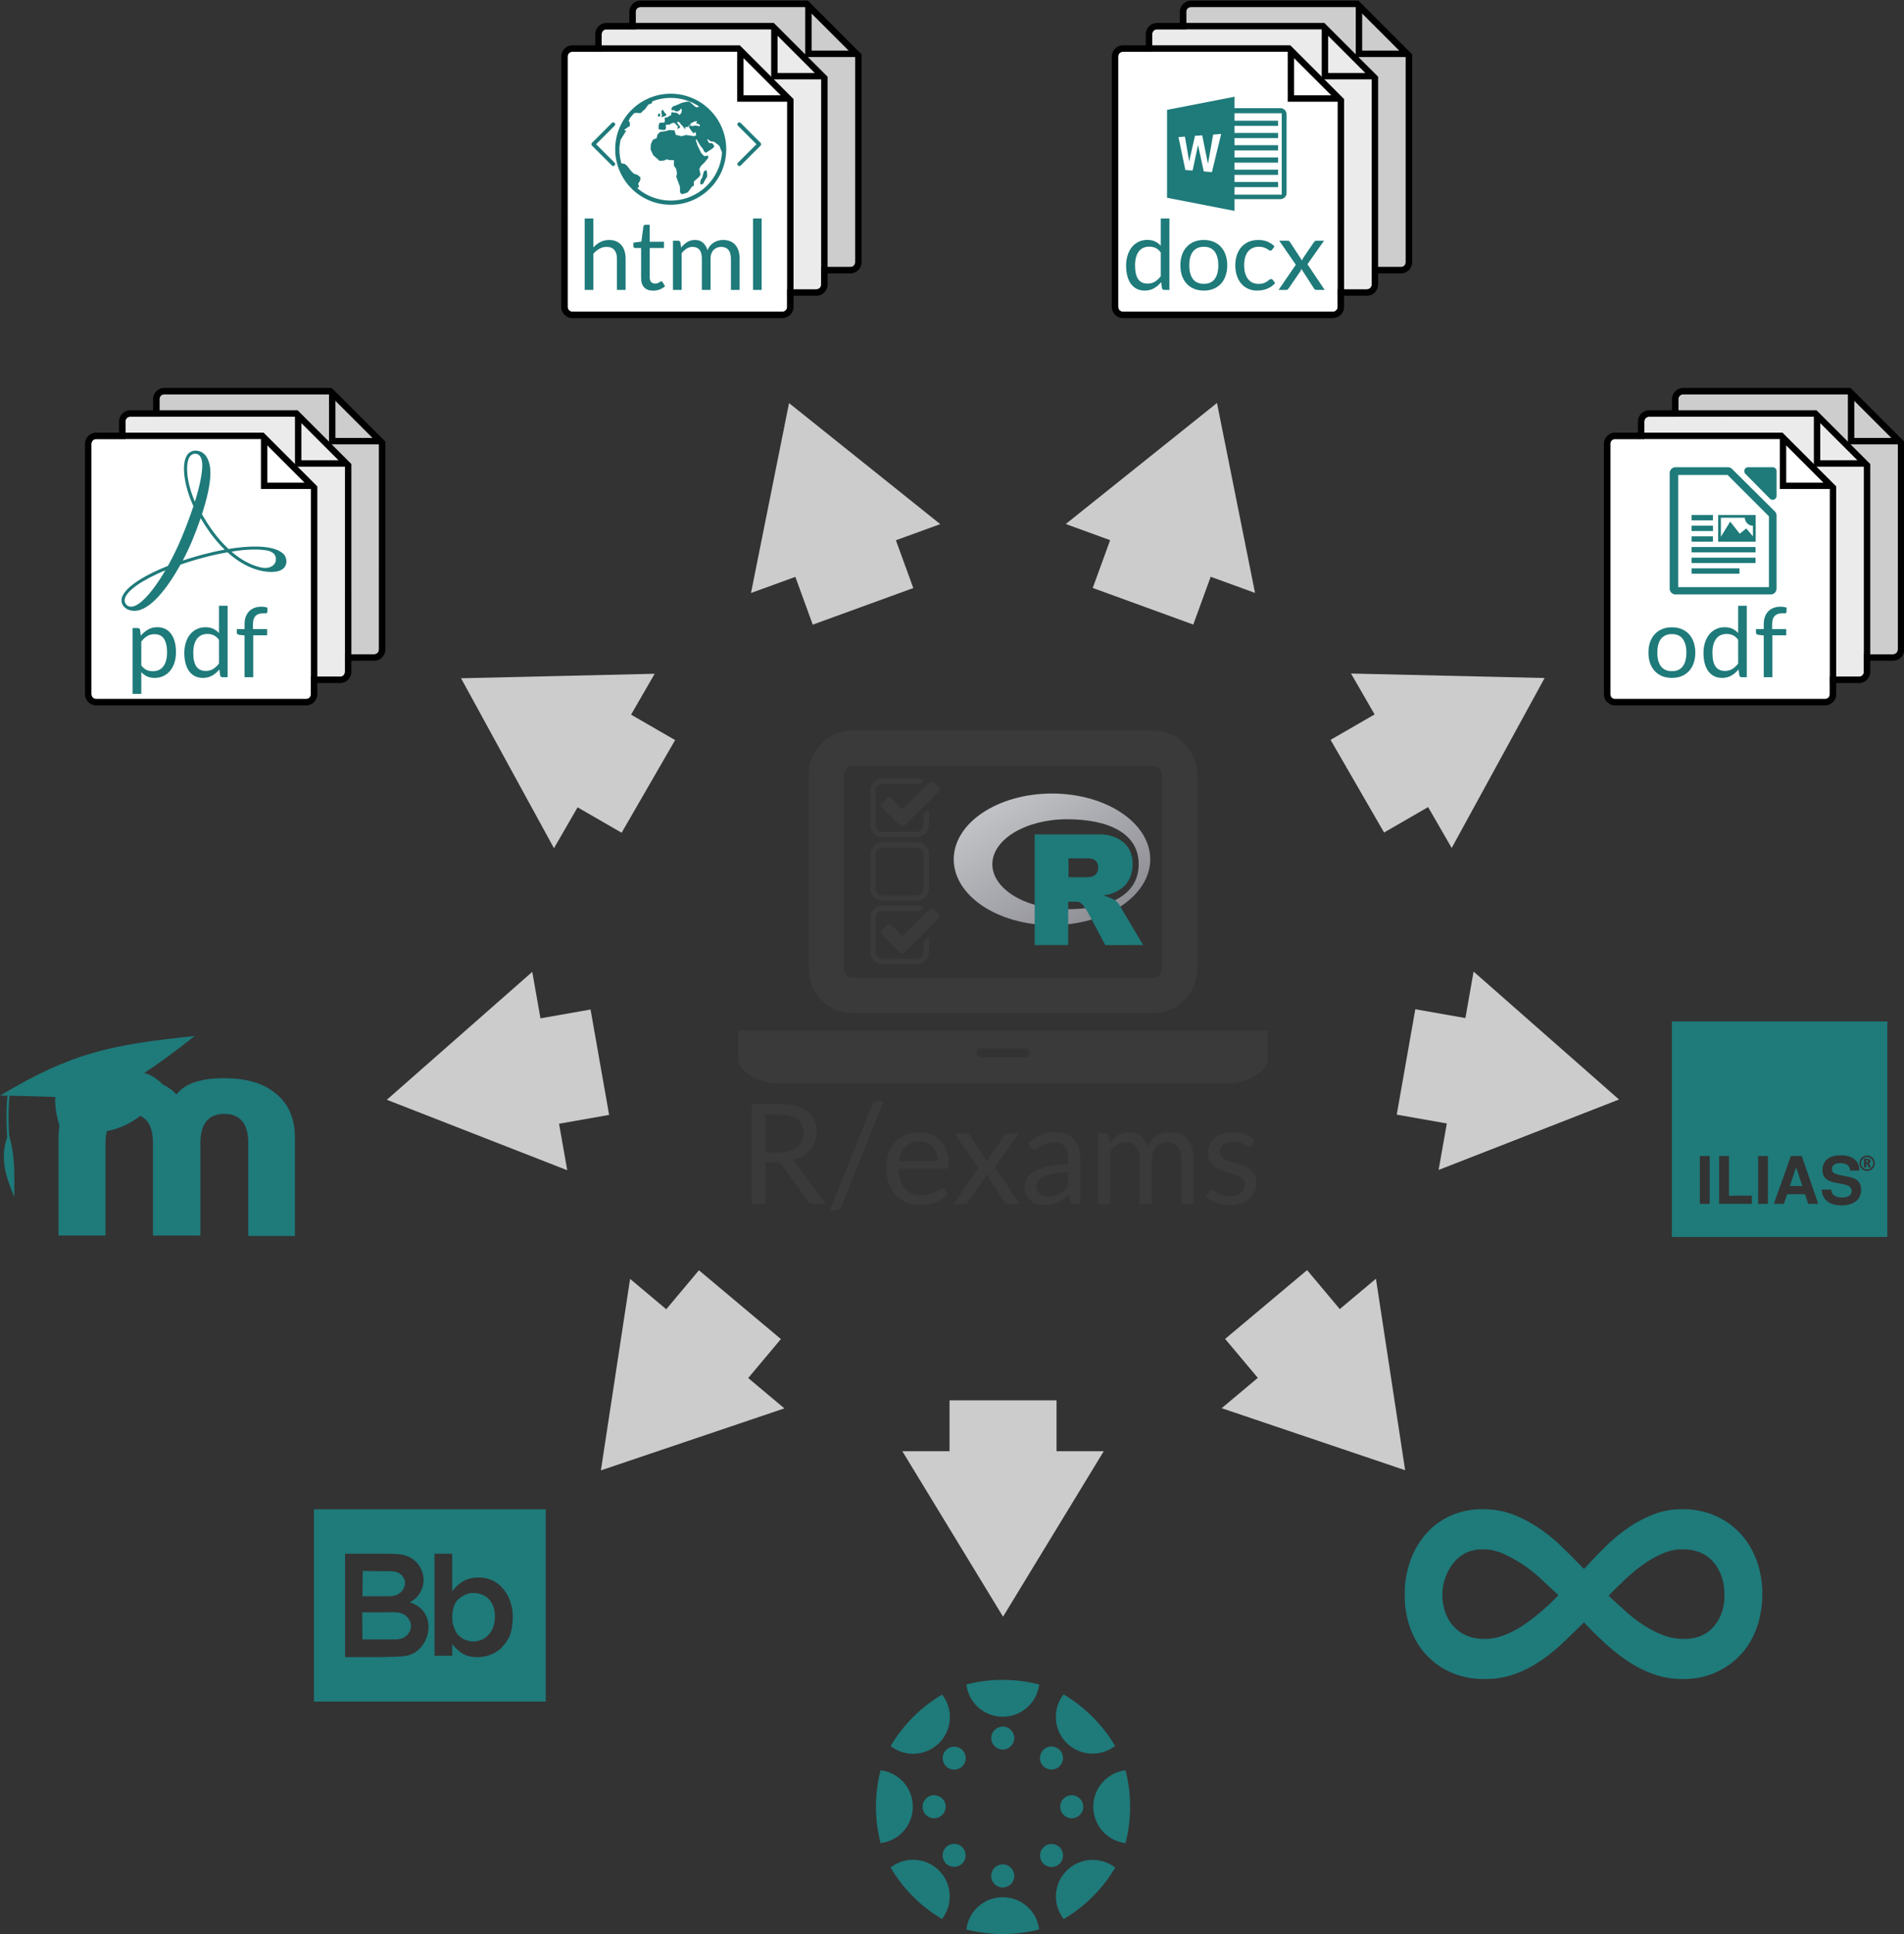 <?xml version="1.0" encoding="UTF-8" standalone="no"?>
<svg
   id="svg5102"
   version="1.1"
   viewBox="0 0 256.646 260.661"
   height="985.175"
   width="970"
   sodipodi:docname="oneforall_logo.svg"
   inkscape:version="1.2.2 (732a01da63, 2022-12-09, custom)"
   xmlns:inkscape="http://www.inkscape.org/namespaces/inkscape"
   xmlns:sodipodi="http://sodipodi.sourceforge.net/DTD/sodipodi-0.dtd"
   xmlns:xlink="http://www.w3.org/1999/xlink"
   xmlns="http://www.w3.org/2000/svg"
   xmlns:svg="http://www.w3.org/2000/svg"
   xmlns:rdf="http://www.w3.org/1999/02/22-rdf-syntax-ns#"
   xmlns:cc="http://creativecommons.org/ns#"
   xmlns:dc="http://purl.org/dc/elements/1.1/">
  <rect x="0" y="0" width="256.646" height="260.661" fill="#333333" stroke="none"/>
  <sodipodi:namedview
     pagecolor="#ffffff"
     bordercolor="#666666"
     borderopacity="1"
     objecttolerance="10"
     gridtolerance="10"
     guidetolerance="10"
     inkscape:pageopacity="0"
     inkscape:pageshadow="2"
     inkscape:window-width="1920"
     inkscape:window-height="1043"
     id="namedview144"
     showgrid="false"
     inkscape:zoom="0.36288024"
     inkscape:cx="497.40928"
     inkscape:cy="677.9096"
     inkscape:window-x="0"
     inkscape:window-y="0"
     inkscape:window-maximized="1"
     inkscape:current-layer="svg5102"
     units="px"
     inkscape:showpageshadow="2"
     inkscape:pagecheckerboard="0"
     inkscape:deskcolor="#d1d1d1" />
  <defs
     id="defs5096">
    <linearGradient
       y2="593.787"
       x2="590.863"
       y1="3.666"
       x1="0.741"
       spreadMethod="pad"
       gradientTransform="matrix(0.237,0,0,0.159,52.631,22.002)"
       gradientUnits="userSpaceOnUse"
       id="linearGradient7835"
       xlink:href="#gradientFill-1-6-0-5" />
    <linearGradient
       spreadMethod="pad"
       gradientUnits="userSpaceOnUse"
       y2="593.787"
       y1="3.666"
       x2="590.863"
       x1="0.741"
       id="gradientFill-1-6-0-5"
       gradientTransform="matrix(0.055,0,0,0.037,1046.104,182.43)">
      <stop
         id="stop6361-9-4-2-9"
         stop-opacity="1"
         stop-color="rgb(203,206,208)"
         offset="0" />
      <stop
         id="stop6363-0-9-8-7"
         stop-opacity="1"
         stop-color="rgb(132,131,139)"
         offset="1" />
    </linearGradient>
    <linearGradient
       id="gradientFill-3"
       x1="0.741"
       x2="590.863"
       y1="3.666"
       y2="593.787"
       gradientUnits="userSpaceOnUse"
       spreadMethod="pad"
       gradientTransform="matrix(0.094,0,0,0.063,61.013,24.68)">
      <stop
         offset="0"
         stop-color="rgb(203,206,208)"
         stop-opacity="1"
         id="stop4346-6" />
      <stop
         offset="1"
         stop-color="rgb(132,131,139)"
         stop-opacity="1"
         id="stop4348-7" />
    </linearGradient>
  </defs>
  <g
     id="g18270"
     transform="matrix(0.257,0,0,0.257,103.683,103.978)" />
  <g
     id="g7151-0"
     transform="matrix(1.05,0,0,1.05,-972.642,-348.176)">
    <g
       id="g7058-9"
       transform="matrix(0.229,0,0,0.229,793.312,101.592)">
      <path
         id="path7060-1"
         transform="translate(0,-46.063)"
         d="m 1248.529,1054.379 c -1.523,0 -2.691,1.166 -2.691,2.689 v 86.805 53.525 c 0,1.523 1.168,2.691 2.691,2.691 h 64.141 53.523 c 1.523,2e-4 2.693,-1.168 2.693,-2.691 v -47.572 -67.426 c -9.438,-9.437 -17.367,-17.364 -28.023,-28.021 z"
         style="fill:#cdcdcd;fill-opacity:1;fill-rule:evenodd;stroke:none;stroke-width:1px;stroke-linecap:butt;stroke-linejoin:miter;stroke-opacity:1"
         inkscape:connector-curvature="0" />
      <path
         style="color:#000000;font-style:normal;font-variant:normal;font-weight:normal;font-stretch:normal;font-size:medium;line-height:normal;font-family:sans-serif;text-indent:0;text-align:start;text-decoration:none;text-decoration-line:none;text-decoration-style:solid;text-decoration-color:#000000;letter-spacing:normal;word-spacing:normal;text-transform:none;writing-mode:lr-tb;direction:ltr;baseline-shift:baseline;text-anchor:start;white-space:normal;clip-rule:nonzero;display:inline;overflow:visible;visibility:visible;opacity:1;isolation:auto;mix-blend-mode:normal;color-interpolation:sRGB;color-interpolation-filters:linearRGB;solid-color:#000000;solid-opacity:1;fill:#000000;fill-opacity:1;fill-rule:nonzero;stroke:none;stroke-width:1.6;stroke-linecap:round;stroke-linejoin:round;stroke-miterlimit:4;stroke-dasharray:none;stroke-dashoffset:0;stroke-opacity:1;color-rendering:auto;image-rendering:auto;shape-rendering:auto;text-rendering:auto;enable-background:accumulate"
         d="m 1248.531,1004.725 v 0 c -3.45,0 -6.282,2.83 -6.282,6.281 v 86.805 7.395 46.129 h 10e-4 c 0,3.45 2.83,6.282 6.281,6.282 h 71.615 46.05 v 0 c 3.45,0 6.282,-2.83 6.282,-6.281 v -46.13 -1.442 -68.912 l -0.793,-0.793 -2.795,-2.795 -22.948,-22.948 -3.59,-3.59 h -93.821 z m 0,3.592 h 92.334 v 28.022 h 28.023 10e-4 v 67.426 h -10e-4 v 47.572 c 0,1.523 -1.169,2.691 -2.692,2.691 h -53.524 v 0 h -64.141 c -1.523,0 -2.691,-1.169 -2.691,-2.692 v -53.524 h -10e-4 v -86.805 c 0,-1.523 1.169,-2.691 2.692,-2.691 z m 95.924,3.59 20.843,20.841 h -20.843 z"
         id="path7062-7"
         inkscape:connector-curvature="0" />
    </g>
    <g
       id="g7064-7"
       transform="matrix(0.229,0,0,0.229,788.943,104.462)">
      <path
         id="path7066-1"
         transform="translate(0,-46.063)"
         d="m 1248.529,1054.379 c -1.523,0 -2.691,1.166 -2.691,2.689 v 86.805 53.525 c 0,1.523 1.168,2.691 2.691,2.691 h 64.141 53.523 c 1.523,2e-4 2.693,-1.168 2.693,-2.691 v -47.572 -67.426 c -9.438,-9.437 -17.367,-17.364 -28.023,-28.021 z"
         style="fill:#ebebeb;fill-opacity:1;fill-rule:evenodd;stroke:none;stroke-width:1px;stroke-linecap:butt;stroke-linejoin:miter;stroke-opacity:1"
         inkscape:connector-curvature="0" />
      <path
         style="color:#000000;font-style:normal;font-variant:normal;font-weight:normal;font-stretch:normal;font-size:medium;line-height:normal;font-family:sans-serif;text-indent:0;text-align:start;text-decoration:none;text-decoration-line:none;text-decoration-style:solid;text-decoration-color:#000000;letter-spacing:normal;word-spacing:normal;text-transform:none;writing-mode:lr-tb;direction:ltr;baseline-shift:baseline;text-anchor:start;white-space:normal;clip-rule:nonzero;display:inline;overflow:visible;visibility:visible;opacity:1;isolation:auto;mix-blend-mode:normal;color-interpolation:sRGB;color-interpolation-filters:linearRGB;solid-color:#000000;solid-opacity:1;fill:#000000;fill-opacity:1;fill-rule:nonzero;stroke:none;stroke-width:1.6;stroke-linecap:round;stroke-linejoin:round;stroke-miterlimit:4;stroke-dasharray:none;stroke-dashoffset:0;stroke-opacity:1;color-rendering:auto;image-rendering:auto;shape-rendering:auto;text-rendering:auto;enable-background:accumulate"
         d="m 1248.531,1004.725 v 0 c -3.45,0 -6.282,2.83 -6.282,6.281 v 86.805 7.395 46.129 h 10e-4 c 0,3.45 2.83,6.282 6.281,6.282 h 71.615 46.05 v 0 c 3.45,0 6.282,-2.83 6.282,-6.281 v -46.13 -1.442 -68.912 l -0.793,-0.793 -2.795,-2.795 -22.948,-22.948 -3.59,-3.59 h -93.821 z m 0,3.592 h 92.334 v 28.022 h 28.023 10e-4 v 67.426 h -10e-4 v 47.572 c 0,1.523 -1.169,2.691 -2.692,2.691 h -53.524 v 0 h -64.141 c -1.523,0 -2.691,-1.169 -2.691,-2.692 v -53.524 h -10e-4 v -86.805 c 0,-1.523 1.169,-2.691 2.692,-2.691 z m 95.924,3.59 20.843,20.841 h -20.843 z"
         id="path7068-1"
         inkscape:connector-curvature="0" />
    </g>
    <g
       transform="translate(-15.026,982.525)"
       id="g8963-5-1-5">
      <g
         id="g25047-2-3-0-0-8-2-6-0-5-0-8-4-8-9"
         transform="matrix(0.229,0,0,0.229,799.6,-875.194)">
        <path
           id="path25004-3-7-1-84-28-8-7-6-4-7-4-7-7-7"
           transform="translate(0,-46.063)"
           d="m 1248.529,1054.379 c -1.523,0 -2.691,1.166 -2.691,2.689 v 86.805 53.525 c 0,1.523 1.168,2.691 2.691,2.691 h 64.141 53.523 c 1.523,2e-4 2.693,-1.168 2.693,-2.691 v -47.572 -67.426 c -9.438,-9.437 -17.367,-17.364 -28.023,-28.021 z"
           style="fill:#ffffff;fill-opacity:1;fill-rule:evenodd;stroke:none;stroke-width:1px;stroke-linecap:butt;stroke-linejoin:miter;stroke-opacity:1"
           inkscape:connector-curvature="0" />
        <path
           style="color:#000000;font-style:normal;font-variant:normal;font-weight:normal;font-stretch:normal;font-size:medium;line-height:normal;font-family:sans-serif;text-indent:0;text-align:start;text-decoration:none;text-decoration-line:none;text-decoration-style:solid;text-decoration-color:#000000;letter-spacing:normal;word-spacing:normal;text-transform:none;writing-mode:lr-tb;direction:ltr;baseline-shift:baseline;text-anchor:start;white-space:normal;clip-rule:nonzero;display:inline;overflow:visible;visibility:visible;opacity:1;isolation:auto;mix-blend-mode:normal;color-interpolation:sRGB;color-interpolation-filters:linearRGB;solid-color:#000000;solid-opacity:1;fill:#000000;fill-opacity:1;fill-rule:nonzero;stroke:none;stroke-width:1.6;stroke-linecap:round;stroke-linejoin:round;stroke-miterlimit:4;stroke-dasharray:none;stroke-dashoffset:0;stroke-opacity:1;color-rendering:auto;image-rendering:auto;shape-rendering:auto;text-rendering:auto;enable-background:accumulate"
           d="m 1248.531,1004.725 v 0 c -3.45,0 -6.282,2.83 -6.282,6.281 v 86.805 7.395 46.129 h 10e-4 c 0,3.45 2.83,6.282 6.281,6.282 h 71.615 46.05 v 0 c 3.45,0 6.282,-2.83 6.282,-6.281 v -46.13 -1.442 -68.912 l -0.793,-0.793 -2.795,-2.795 -22.948,-22.948 -3.59,-3.59 h -93.821 z m 0,3.592 h 92.334 v 28.022 h 28.023 10e-4 v 67.426 h -10e-4 v 47.572 c 0,1.523 -1.169,2.691 -2.692,2.691 h -53.524 v 0 h -64.141 c -1.523,0 -2.691,-1.169 -2.691,-2.692 v -53.524 h -10e-4 v -86.805 c 0,-1.523 1.169,-2.691 2.692,-2.691 z m 95.924,3.59 20.843,20.841 h -20.843 z"
           id="path24279-8-1-5-25-2-4-3-1-7-8-3-65-9-7"
           inkscape:connector-curvature="0" />
      </g>
      <g
         id="text8959-6-2-6"
         style="font-style:normal;font-weight:normal;line-height:0%;font-family:sans-serif;letter-spacing:-1.267px;word-spacing:-0.342px;fill:#1f7a7a;fill-opacity:1;stroke:none;stroke-width:1px;stroke-linecap:butt;stroke-linejoin:miter;stroke-opacity:1"
         aria-label="docx">
        <path
           id="path9682"
           style="font-style:normal;font-variant:normal;font-weight:normal;font-stretch:normal;font-size:12.452px;line-height:1.36;font-family:Lato;-inkscape-font-specification:Lato;text-align:center;letter-spacing:0px;word-spacing:0px;text-anchor:middle;fill:#1f7a7a;fill-opacity:1"
           d="m 1090.816,-613.718 q -0.237,0 -0.299,-0.23 l -0.1,-0.766 q -0.405,0.492 -0.928,0.791 -0.517,0.293 -1.189,0.293 -0.542,0 -0.984,-0.205 -0.442,-0.212 -0.753,-0.616 -0.311,-0.405 -0.479,-1.009 -0.168,-0.604 -0.168,-1.388 0,-0.697 0.187,-1.295 0.187,-0.604 0.535,-1.046 0.349,-0.442 0.853,-0.691 0.511,-0.255 1.146,-0.255 0.579,0 0.99,0.199 0.417,0.193 0.741,0.548 v -3.499 h 1.108 v 9.171 z m -2.154,-0.809 q 0.548,0 0.953,-0.249 0.411,-0.249 0.753,-0.704 v -3.044 q -0.311,-0.411 -0.672,-0.579 -0.361,-0.168 -0.809,-0.168 -0.878,0 -1.351,0.629 -0.473,0.629 -0.473,1.793 0,0.616 0.106,1.058 0.106,0.436 0.311,0.722 0.205,0.28 0.504,0.411 0.299,0.131 0.679,0.131 z"
           inkscape:connector-curvature="0" />
        <path
           id="path9684"
           style="font-style:normal;font-variant:normal;font-weight:normal;font-stretch:normal;font-size:12.452px;line-height:1.36;font-family:Lato;-inkscape-font-specification:Lato;text-align:center;letter-spacing:0px;word-spacing:0px;text-anchor:middle;fill:#1f7a7a;fill-opacity:1"
           d="m 1095.897,-620.125 q 0.691,0 1.245,0.23 0.554,0.23 0.946,0.654 0.392,0.423 0.598,1.027 0.212,0.598 0.212,1.339 0,0.747 -0.212,1.345 -0.205,0.598 -0.598,1.021 -0.392,0.423 -0.946,0.654 -0.554,0.224 -1.245,0.224 -0.697,0 -1.258,-0.224 -0.554,-0.23 -0.946,-0.654 -0.392,-0.423 -0.604,-1.021 -0.205,-0.598 -0.205,-1.345 0,-0.741 0.205,-1.339 0.212,-0.604 0.604,-1.027 0.392,-0.423 0.946,-0.654 0.56,-0.23 1.258,-0.23 z m 0,5.628 q 0.934,0 1.395,-0.623 0.461,-0.629 0.461,-1.749 0,-1.127 -0.461,-1.756 -0.461,-0.629 -1.395,-0.629 -0.473,0 -0.828,0.162 -0.349,0.162 -0.585,0.467 -0.23,0.305 -0.349,0.753 -0.112,0.442 -0.112,1.002 0,1.121 0.461,1.749 0.467,0.623 1.413,0.623 z"
           inkscape:connector-curvature="0" />
        <path
           id="path9686"
           style="font-style:normal;font-variant:normal;font-weight:normal;font-stretch:normal;font-size:12.452px;line-height:1.36;font-family:Lato;-inkscape-font-specification:Lato;text-align:center;letter-spacing:0px;word-spacing:0px;text-anchor:middle;fill:#1f7a7a;fill-opacity:1"
           d="m 1104.68,-618.904 q -0.05,0.069 -0.1,0.106 -0.05,0.037 -0.137,0.037 -0.093,0 -0.205,-0.075 -0.112,-0.081 -0.28,-0.174 -0.162,-0.093 -0.405,-0.168 -0.237,-0.081 -0.585,-0.081 -0.467,0 -0.822,0.168 -0.355,0.162 -0.598,0.473 -0.237,0.311 -0.361,0.753 -0.118,0.442 -0.118,0.99 0,0.573 0.131,1.021 0.131,0.442 0.367,0.747 0.243,0.299 0.579,0.461 0.343,0.156 0.766,0.156 0.405,0 0.666,-0.093 0.262,-0.1 0.43,-0.218 0.174,-0.118 0.286,-0.212 0.118,-0.1 0.23,-0.1 0.137,0 0.212,0.106 l 0.311,0.405 q -0.205,0.255 -0.467,0.436 -0.261,0.181 -0.567,0.305 -0.299,0.118 -0.629,0.174 -0.33,0.056 -0.672,0.056 -0.592,0 -1.102,-0.218 -0.504,-0.218 -0.878,-0.629 -0.374,-0.417 -0.585,-1.021 -0.212,-0.604 -0.212,-1.376 0,-0.704 0.193,-1.301 0.199,-0.598 0.573,-1.027 0.38,-0.436 0.928,-0.679 0.554,-0.243 1.27,-0.243 0.666,0 1.17,0.218 0.51,0.212 0.903,0.604 z"
           inkscape:connector-curvature="0" />
        <path
           id="path9688"
           style="font-style:normal;font-variant:normal;font-weight:normal;font-stretch:normal;font-size:12.452px;line-height:1.36;font-family:Lato;-inkscape-font-specification:Lato;text-align:center;letter-spacing:0px;word-spacing:0px;text-anchor:middle;fill:#1f7a7a;fill-opacity:1"
           d="m 1107.701,-616.949 -2.123,-3.076 h 1.065 q 0.137,0 0.199,0.044 0.062,0.044 0.112,0.125 l 1.544,2.366 q 0.056,-0.174 0.162,-0.349 l 1.357,-1.992 q 0.056,-0.087 0.118,-0.137 0.068,-0.056 0.162,-0.056 h 1.021 l -2.123,3.013 2.21,3.293 h -1.065 q -0.137,0 -0.218,-0.069 -0.075,-0.075 -0.124,-0.162 l -1.588,-2.472 q -0.044,0.181 -0.131,0.324 l -1.469,2.148 q -0.062,0.087 -0.137,0.162 -0.068,0.069 -0.193,0.069 h -0.99 z"
           inkscape:connector-curvature="0" />
      </g>
      <path
         id="rect9022-7-2-3"
         d="m 1099.824,-638.512 -8.652,1.685 v 11.282 l 8.652,1.685 v -1.507 h 5.896 c 0.441,0 0.796,-0.355 0.796,-0.796 v -10.087 c 0,-0.441 -0.355,-0.796 -0.796,-0.796 h -5.896 z m 0,2.116 h 6.066 v 10.45 h -6.066 v -0.964 h 5.604 v -0.668 h -5.604 v -0.904 h 5.604 V -629.15 h -5.604 v -0.904 h 5.604 v -0.668 h -5.604 v -0.904 h 5.604 v -0.668 h -5.604 v -0.904 h 5.604 v -0.667 h -5.604 v -0.904 h 5.604 v -0.668 h -5.604 z m -1.703,2.654 -1.191,4.906 -1.046,-0.088 -0.735,-3.395 -0.699,3.281 -0.928,-0.066 -0.885,-4.227 0.833,-0.053 0.541,3.176 0.747,-3.289 0.927,-0.06 0.742,3.662 0.662,-3.754 1.033,-0.092 z"
         style="opacity:1;fill:#1f7a7a;fill-opacity:1;fill-rule:nonzero;stroke:none;stroke-width:2;stroke-linecap:round;stroke-linejoin:round;stroke-miterlimit:4;stroke-dasharray:none;stroke-dashoffset:0;stroke-opacity:1"
         inkscape:connector-curvature="0" />
    </g>
  </g>
  <g
     id="g7128-6"
     transform="matrix(1.05,0,0,1.05,-992.281,-340.379)">
    <g
       transform="matrix(0.229,0,0,0.229,741.34,94.168)"
       id="g25047-2-3-0-0-8-2-6-0-5-0-8-1-4-0-3-0-5">
      <path
         style="fill:#cdcdcd;fill-opacity:1;fill-rule:evenodd;stroke:none;stroke-width:1px;stroke-linecap:butt;stroke-linejoin:miter;stroke-opacity:1"
         d="m 1248.529,1054.379 c -1.523,0 -2.691,1.166 -2.691,2.689 v 86.805 53.525 c 0,1.523 1.168,2.691 2.691,2.691 h 64.141 53.523 c 1.523,2e-4 2.693,-1.168 2.693,-2.691 v -47.572 -67.426 c -9.438,-9.437 -17.367,-17.364 -28.023,-28.021 z"
         transform="translate(0,-46.063)"
         id="path25004-3-7-1-84-28-8-7-6-4-7-4-3-9-9-7-7-6"
         inkscape:connector-curvature="0" />
      <path
         id="path24279-8-1-5-25-2-4-3-1-7-8-3-8-2-3-4-8-3"
         d="m 1248.531,1004.725 v 0 c -3.45,0 -6.282,2.83 -6.282,6.281 v 86.805 7.395 46.129 h 10e-4 c 0,3.45 2.83,6.282 6.281,6.282 h 71.615 46.05 v 0 c 3.45,0 6.282,-2.83 6.282,-6.281 v -46.13 -1.442 -68.912 l -0.793,-0.793 -2.795,-2.795 -22.948,-22.948 -3.59,-3.59 h -93.821 z m 0,3.592 h 92.334 v 28.022 h 28.023 10e-4 v 67.426 h -10e-4 v 47.572 c 0,1.523 -1.169,2.691 -2.692,2.691 h -53.524 v 0 h -64.141 c -1.523,0 -2.691,-1.169 -2.691,-2.692 v -53.524 h -10e-4 v -86.805 c 0,-1.523 1.169,-2.691 2.692,-2.691 z m 95.924,3.59 20.843,20.841 h -20.843 z"
         style="color:#000000;font-style:normal;font-variant:normal;font-weight:normal;font-stretch:normal;font-size:medium;line-height:normal;font-family:sans-serif;text-indent:0;text-align:start;text-decoration:none;text-decoration-line:none;text-decoration-style:solid;text-decoration-color:#000000;letter-spacing:normal;word-spacing:normal;text-transform:none;writing-mode:lr-tb;direction:ltr;baseline-shift:baseline;text-anchor:start;white-space:normal;clip-rule:nonzero;display:inline;overflow:visible;visibility:visible;opacity:1;isolation:auto;mix-blend-mode:normal;color-interpolation:sRGB;color-interpolation-filters:linearRGB;solid-color:#000000;solid-opacity:1;fill:#000000;fill-opacity:1;fill-rule:nonzero;stroke:none;stroke-width:1.6;stroke-linecap:round;stroke-linejoin:round;stroke-miterlimit:4;stroke-dasharray:none;stroke-dashoffset:0;stroke-opacity:1;color-rendering:auto;image-rendering:auto;shape-rendering:auto;text-rendering:auto;enable-background:accumulate"
         inkscape:connector-curvature="0" />
    </g>
    <g
       transform="matrix(0.229,0,0,0.229,736.971,97.037)"
       id="g25047-2-3-0-0-8-2-6-0-5-0-8-1-4-0-3-4-9">
      <path
         style="fill:#ebebeb;fill-opacity:1;fill-rule:evenodd;stroke:none;stroke-width:1px;stroke-linecap:butt;stroke-linejoin:miter;stroke-opacity:1"
         d="m 1248.529,1054.379 c -1.523,0 -2.691,1.166 -2.691,2.689 v 86.805 53.525 c 0,1.523 1.168,2.691 2.691,2.691 h 64.141 53.523 c 1.523,2e-4 2.693,-1.168 2.693,-2.691 v -47.572 -67.426 c -9.438,-9.437 -17.367,-17.364 -28.023,-28.021 z"
         transform="translate(0,-46.063)"
         id="path25004-3-7-1-84-28-8-7-6-4-7-4-3-9-9-7-4-4"
         inkscape:connector-curvature="0" />
      <path
         id="path24279-8-1-5-25-2-4-3-1-7-8-3-8-2-3-4-3-8"
         d="m 1248.531,1004.725 v 0 c -3.45,0 -6.282,2.83 -6.282,6.281 v 86.805 7.395 46.129 h 10e-4 c 0,3.45 2.83,6.282 6.281,6.282 h 71.615 46.05 v 0 c 3.45,0 6.282,-2.83 6.282,-6.281 v -46.13 -1.442 -68.912 l -0.793,-0.793 -2.795,-2.795 -22.948,-22.948 -3.59,-3.59 h -93.821 z m 0,3.592 h 92.334 v 28.022 h 28.023 10e-4 v 67.426 h -10e-4 v 47.572 c 0,1.523 -1.169,2.691 -2.692,2.691 h -53.524 v 0 h -64.141 c -1.523,0 -2.691,-1.169 -2.691,-2.692 v -53.524 h -10e-4 v -86.805 c 0,-1.523 1.169,-2.691 2.692,-2.691 z m 95.924,3.59 20.843,20.841 h -20.843 z"
         style="color:#000000;font-style:normal;font-variant:normal;font-weight:normal;font-stretch:normal;font-size:medium;line-height:normal;font-family:sans-serif;text-indent:0;text-align:start;text-decoration:none;text-decoration-line:none;text-decoration-style:solid;text-decoration-color:#000000;letter-spacing:normal;word-spacing:normal;text-transform:none;writing-mode:lr-tb;direction:ltr;baseline-shift:baseline;text-anchor:start;white-space:normal;clip-rule:nonzero;display:inline;overflow:visible;visibility:visible;opacity:1;isolation:auto;mix-blend-mode:normal;color-interpolation:sRGB;color-interpolation-filters:linearRGB;solid-color:#000000;solid-opacity:1;fill:#000000;fill-opacity:1;fill-rule:nonzero;stroke:none;stroke-width:1.6;stroke-linecap:round;stroke-linejoin:round;stroke-miterlimit:4;stroke-dasharray:none;stroke-dashoffset:0;stroke-opacity:1;color-rendering:auto;image-rendering:auto;shape-rendering:auto;text-rendering:auto;enable-background:accumulate"
         inkscape:connector-curvature="0" />
    </g>
    <g
       transform="translate(-66.998,975.1)"
       id="g8963-6-3-3-1">
      <g
         id="g25047-2-3-0-0-8-2-6-0-5-0-8-75-6-6-2"
         transform="matrix(0.229,0,0,0.229,799.6,-875.194)">
        <path
           id="path25004-3-7-1-84-28-8-7-6-4-7-4-35-5-1-9"
           transform="translate(0,-46.063)"
           d="m 1248.529,1054.379 c -1.523,0 -2.691,1.166 -2.691,2.689 v 86.805 53.525 c 0,1.523 1.168,2.691 2.691,2.691 h 64.141 53.523 c 1.523,2e-4 2.693,-1.168 2.693,-2.691 v -47.572 -67.426 c -9.438,-9.437 -17.367,-17.364 -28.023,-28.021 z"
           style="fill:#ffffff;fill-opacity:1;fill-rule:evenodd;stroke:none;stroke-width:1px;stroke-linecap:butt;stroke-linejoin:miter;stroke-opacity:1"
           inkscape:connector-curvature="0" />
        <path
           style="color:#000000;font-style:normal;font-variant:normal;font-weight:normal;font-stretch:normal;font-size:medium;line-height:normal;font-family:sans-serif;text-indent:0;text-align:start;text-decoration:none;text-decoration-line:none;text-decoration-style:solid;text-decoration-color:#000000;letter-spacing:normal;word-spacing:normal;text-transform:none;writing-mode:lr-tb;direction:ltr;baseline-shift:baseline;text-anchor:start;white-space:normal;clip-rule:nonzero;display:inline;overflow:visible;visibility:visible;opacity:1;isolation:auto;mix-blend-mode:normal;color-interpolation:sRGB;color-interpolation-filters:linearRGB;solid-color:#000000;solid-opacity:1;fill:#000000;fill-opacity:1;fill-rule:nonzero;stroke:none;stroke-width:1.6;stroke-linecap:round;stroke-linejoin:round;stroke-miterlimit:4;stroke-dasharray:none;stroke-dashoffset:0;stroke-opacity:1;color-rendering:auto;image-rendering:auto;shape-rendering:auto;text-rendering:auto;enable-background:accumulate"
           d="m 1248.531,1004.725 v 0 c -3.45,0 -6.282,2.83 -6.282,6.281 v 86.805 7.395 46.129 h 10e-4 c 0,3.45 2.83,6.282 6.281,6.282 h 71.615 46.05 v 0 c 3.45,0 6.282,-2.83 6.282,-6.281 v -46.13 -1.442 -68.912 l -0.793,-0.793 -2.795,-2.795 -22.948,-22.948 -3.59,-3.59 h -93.821 z m 0,3.592 h 92.334 v 28.022 h 28.023 10e-4 v 67.426 h -10e-4 v 47.572 c 0,1.523 -1.169,2.691 -2.692,2.691 h -53.524 v 0 h -64.141 c -1.523,0 -2.691,-1.169 -2.691,-2.692 v -53.524 h -10e-4 v -86.805 c 0,-1.523 1.169,-2.691 2.692,-2.691 z m 95.924,3.59 20.843,20.841 h -20.843 z"
           id="path24279-8-1-5-25-2-4-3-1-7-8-3-6-6-0-3"
           inkscape:connector-curvature="0" />
      </g>
      <g
         id="text8959-2-3-6-9"
         style="font-style:normal;font-weight:normal;line-height:0%;font-family:sans-serif;letter-spacing:-1.267px;word-spacing:-0.342px;fill:#1f7a7a;fill-opacity:1;stroke:none;stroke-width:1px;stroke-linecap:butt;stroke-linejoin:miter;stroke-opacity:1"
         aria-label="html">
        <path
           id="path9673"
           style="font-style:normal;font-variant:normal;font-weight:normal;font-stretch:normal;font-size:12.452px;line-height:1.36;font-family:Lato;-inkscape-font-specification:Lato;text-align:center;letter-spacing:0px;word-spacing:0px;text-anchor:middle;fill:#1f7a7a;fill-opacity:1"
           d="m 1087.086,-613.718 v -9.171 h 1.114 v 3.711 q 0.405,-0.43 0.896,-0.685 0.492,-0.261 1.133,-0.261 0.517,0 0.909,0.174 0.399,0.168 0.66,0.486 0.268,0.311 0.405,0.753 0.137,0.442 0.137,0.977 v 4.016 h -1.114 v -4.016 q 0,-0.716 -0.33,-1.108 -0.324,-0.398 -0.99,-0.398 -0.498,0 -0.928,0.237 -0.423,0.237 -0.778,0.641 v 4.644 z"
           inkscape:connector-curvature="0" />
        <path
           id="path9675"
           style="font-style:normal;font-variant:normal;font-weight:normal;font-stretch:normal;font-size:12.452px;line-height:1.36;font-family:Lato;-inkscape-font-specification:Lato;text-align:center;letter-spacing:0px;word-spacing:0px;text-anchor:middle;fill:#1f7a7a;fill-opacity:1"
           d="m 1095.88,-613.619 q -0.747,0 -1.152,-0.417 -0.399,-0.417 -0.399,-1.202 v -3.86 h -0.759 q -0.1,0 -0.168,-0.056 -0.069,-0.062 -0.069,-0.187 v -0.442 l 1.034,-0.131 0.255,-1.949 q 0.019,-0.093 0.081,-0.149 0.069,-0.062 0.174,-0.062 h 0.56 v 2.173 h 1.824 v 0.803 h -1.824 v 3.785 q 0,0.398 0.193,0.591 0.193,0.193 0.498,0.193 0.174,0 0.299,-0.044 0.131,-0.05 0.224,-0.106 0.093,-0.056 0.156,-0.1 0.068,-0.05 0.118,-0.05 0.087,0 0.156,0.106 l 0.324,0.529 q -0.286,0.268 -0.691,0.423 -0.405,0.149 -0.834,0.149 z"
           inkscape:connector-curvature="0" />
        <path
           id="path9677"
           style="font-style:normal;font-variant:normal;font-weight:normal;font-stretch:normal;font-size:12.452px;line-height:1.36;font-family:Lato;-inkscape-font-specification:Lato;text-align:center;letter-spacing:0px;word-spacing:0px;text-anchor:middle;fill:#1f7a7a;fill-opacity:1"
           d="m 1098.418,-613.718 v -6.307 h 0.666 q 0.237,0 0.293,0.23 l 0.081,0.647 q 0.349,-0.43 0.784,-0.704 0.436,-0.274 1.009,-0.274 0.635,0 1.027,0.355 0.398,0.355 0.573,0.959 0.137,-0.342 0.349,-0.591 0.218,-0.249 0.486,-0.411 0.268,-0.162 0.567,-0.237 0.305,-0.075 0.616,-0.075 0.498,0 0.884,0.162 0.392,0.156 0.66,0.461 0.274,0.305 0.417,0.753 0.143,0.442 0.143,1.015 v 4.016 h -1.114 v -4.016 q 0,-0.741 -0.324,-1.121 -0.324,-0.386 -0.934,-0.386 -0.274,0 -0.523,0.1 -0.243,0.093 -0.43,0.28 -0.187,0.187 -0.299,0.473 -0.106,0.28 -0.106,0.654 v 4.016 h -1.115 v -4.016 q 0,-0.76 -0.305,-1.133 -0.305,-0.374 -0.89,-0.374 -0.411,0 -0.76,0.224 -0.349,0.218 -0.641,0.598 v 4.7 z"
           inkscape:connector-curvature="0" />
        <path
           id="path9679"
           style="font-style:normal;font-variant:normal;font-weight:normal;font-stretch:normal;font-size:12.452px;line-height:1.36;font-family:Lato;-inkscape-font-specification:Lato;text-align:center;letter-spacing:0px;word-spacing:0px;text-anchor:middle;fill:#1f7a7a;fill-opacity:1"
           d="m 1109.803,-622.889 v 9.171 h -1.108 v -9.171 z"
           inkscape:connector-curvature="0" />
      </g>
      <g
         transform="translate(0.69)"
         id="g7519-4-2-8">
        <g
           id="g7462-8-0-8"
           transform="matrix(0.198,0,0,0.198,676.652,-539.328)"
           style="fill:#1f7a7a;fill-opacity:1">
          <path
             style="color:#000000;font-style:normal;font-variant:normal;font-weight:normal;font-stretch:normal;font-size:medium;line-height:normal;font-family:sans-serif;text-indent:0;text-align:start;text-decoration:none;text-decoration-line:none;text-decoration-style:solid;text-decoration-color:#000000;letter-spacing:normal;word-spacing:normal;text-transform:none;writing-mode:lr-tb;direction:ltr;baseline-shift:baseline;text-anchor:start;white-space:normal;clip-rule:nonzero;display:inline;overflow:visible;visibility:visible;opacity:1;isolation:auto;mix-blend-mode:normal;color-interpolation:sRGB;color-interpolation-filters:linearRGB;solid-color:#000000;solid-opacity:1;fill:#1f7a7a;fill-opacity:1;fill-rule:nonzero;stroke:none;stroke-width:2.28;stroke-linecap:round;stroke-linejoin:round;stroke-miterlimit:4;stroke-dasharray:none;stroke-dashoffset:0;stroke-opacity:1;color-rendering:auto;image-rendering:auto;shape-rendering:auto;text-rendering:auto;enable-background:accumulate"
             d="m 2125.193,-502.891 c -19.863,0 -35.995,16.133 -35.995,35.995 0,10.094 4.173,19.22 10.878,25.759 l 0.39,0.466 0.072,-0.026 c 6.445,6.067 15.117,9.793 24.656,9.793 19.863,0 35.993,-16.13 35.993,-35.993 0,-19.863 -16.13,-35.995 -35.993,-35.995 z m 0,2.708 c 6.823,0 13.159,2.05 18.436,5.564 l -1.537,0.591 -1.347,-0.661 -1.117,-1.064 -2.286,-1.941 -1.41,-0.078 -3.482,0.744 -2.339,1.064 -3.723,1.463 -0.584,0.93 c 0,0 -0.294,0.93 -0.188,0.983 0.107,0.053 0.665,0.48 0.665,0.48 l 0.983,-0.239 0.747,0.663 1.435,0.346 1.595,-0.876 0.797,-1.09 0.559,0.823 c 0,0 -0.16,1.676 -0.213,1.783 -0.053,0.107 -1.196,1.567 -1.196,1.567 l -0.823,-0.478 -0.16,-0.399 -1.623,-0.665 -0.93,0.078 -0.985,-0.264 -0.876,0.078 -0.025,0.957 -0.267,1.036 -0.772,0.185 -1.688,1.115 -1.052,-0.019 -0.658,0.563 0.246,0.923 -0.076,1.071 -0.169,0.733 -1.859,0.114 -1.261,0.056 -0.619,1.465 -0.114,1.901 0.132,0.807 1.502,0.32 c 0,0 0.886,0.15 1.055,0.188 0.169,0.038 1.822,-0.169 1.822,-0.169 l 0.397,-1.653 -0.301,-1.129 0.658,-0.545 1.73,0.037 1.166,-0.714 1.352,-0.489 1.073,0.227 0.883,1.09 1.278,1.09 -0.45,0.566 -0.209,0.807 1.203,-0.206 0.867,-0.939 -1.994,-2.427 0.037,-0.902 0.584,-0.019 1.108,0.733 0.603,1.015 1.259,1.148 1.486,2.182 0.056,-1.581 1.681,-0.097 0.531,-0.29 -0.213,-0.348 0.797,-0.424 0.533,0.153 0.053,-1.217 2.393,-1.331 2.022,-0.371 -0.744,1.329 1.435,0.587 1.064,0.531 -0.107,0.957 -2.926,-0.533 -1.862,0.427 -1.329,-0.378 v 0 l -1.117,0.614 1.384,2.258 1.806,2.233 1.224,-1.008 0.531,2.179 -1.382,0.638 -5.265,-0.797 -1.382,0.426 -1.648,0.371 -3.617,-0.904 -0.744,-2.87 -1.648,-0.053 -1.542,-0.213 -2.659,0.744 -3.51,0.531 -1.648,1.544 -0.691,2.553 -2.342,0.955 -1.328,2.766 -0.213,3.457 1.702,3.777 4.201,3.721 2.766,-0.264 2.232,-0.851 0.64,0.531 2.232,0.107 h 1.435 c 0,0 -0.213,3.67 0,3.723 0.213,0.053 1.384,1.915 1.384,1.915 l 0.531,2.71 -0.427,2.499 1.755,4.734 0.587,1.542 0.053,3.563 0.744,1.171 1.222,0.107 3.086,-1.117 1.382,-1.808 1.224,-1.808 c 0,0 0.903,-0.531 1.168,-0.584 0.266,-0.053 0.109,-2.766 0.109,-2.766 l 3.35,-2.923 1.008,-1.544 -0.744,-3.614 0.957,-2.022 2.286,-2.182 2.502,-3.03 -0.109,-1.542 -2.446,0.371 c 0,0 -2.126,-2.02 -2.126,-2.233 0,-0.213 -2.182,-4.468 -2.182,-4.468 l -1.169,-3.51 0.318,-0.904 2.659,4.414 1.755,2.182 0.637,1.488 1.117,0.851 3.67,-2.339 1.648,-1.331 v -1.011 c 0,0 -1.011,-1.435 -1.224,-1.488 -0.213,-0.053 -1.859,-0.053 -1.859,-0.053 l -0.904,-1.382 -0.48,-1.437 2.286,1.597 2.182,0.264 2.135,1.581 1.278,1.053 1.732,4.236 c -1.032,17.467 -15.491,31.291 -33.22,31.291 -8.335,0 -15.943,-3.062 -21.779,-8.114 l 0.735,-0.262 0.526,-0.904 -0.64,-1.579 1.431,-2.369 v -1.991 l -1.129,-0.865 -0.751,-0.603 -2.256,-0.714 -1.504,-1.391 -1.88,-2.332 -0.939,-1.277 -1.692,-1.43 -1.769,-0.188 -0.434,-0.387 c -0.779,-2.827 -1.206,-5.803 -1.206,-8.879 0,-0.531 0.017,-1.058 0.042,-1.583 l 0.642,-4.352 1.968,-3.243 1.702,-2.712 -0.32,-0.373 -0.851,0.16 0.16,-0.638 2.499,-1.755 1.011,-0.587 -0.16,-2.446 -0.744,-0.851 0.691,-1.115 -0.216,-0.169 c 1.05,-1.433 2.211,-2.779 3.473,-4.025 l 0.146,0.311 1.437,-0.267 1.011,0.267 1.595,-0.16 0.904,-1.062 1.595,-1.331 1.595,-2.233 0.797,-0.904 c 0,0 1.649,-0.584 1.862,-0.584 0.132,0 0.328,-0.751 0.487,-1.419 3.712,-1.428 7.742,-2.216 11.961,-2.216 z"
             id="path24535-0-1-6-5"
             inkscape:connector-curvature="0" />
          <path
             style="fill:#1f7a7a;fill-opacity:1;fill-rule:evenodd;stroke:none;stroke-width:1px;stroke-linecap:butt;stroke-linejoin:miter;stroke-opacity:1"
             d="m 2120.11,-492.507 0.984,1.622 1.489,1.728 -1.356,0.851 -2.047,0.612 -0.053,-0.877 0.798,-0.612 -0.851,-0.399 0.16,-0.744 -0.053,-1.542 z"
             id="path24552-3-2-1-0"
             inkscape:connector-curvature="0" />
          <path
             style="fill:#1f7a7a;fill-opacity:1;fill-rule:evenodd;stroke:none;stroke-width:1px;stroke-linecap:butt;stroke-linejoin:miter;stroke-opacity:1"
             d="m 2117.395,-490.023 -0.517,0.912 c 0,0 0.056,0.686 0.103,0.724 0.047,0.038 0.273,0.367 0.273,0.367 l 0.498,0.029 0.63,-0.752 -0.019,-0.874 -0.498,-0.461 z"
             id="path24554-6-9-5-9"
             inkscape:connector-curvature="0" />
          <path
             style="fill:#1f7a7a;fill-opacity:1;fill-rule:evenodd;stroke:none;stroke-width:1px;stroke-linecap:butt;stroke-linejoin:miter;stroke-opacity:1"
             d="m 2146.678,-452.514 -0.489,1.88 -0.564,2.143 -1.015,1.542 -0.338,2.294 0.526,0.714 1.429,-0.602 1.203,-2.369 1.391,-2.219 v -2.181 l -0.376,-1.655 -0.263,-0.489 z"
             id="path24560-1-3-5-6"
             inkscape:connector-curvature="0" />
        </g>
        <g
           id="g7479-9-4-3"
           transform="translate(246.146,-561.139)">
          <path
             id="path7473-0-7-8"
             d="m 843.906,-74.08 a 0.25,0.25 0 0 0 -0.172,0.076 l -2.547,2.549 a 0.25,0.25 0 0 0 0,0.354 l 2.547,2.547 a 0.25,0.25 0 1 0 0.354,-0.354 l -2.371,-2.371 2.371,-2.371 a 0.25,0.25 0 0 0 -0.182,-0.43 z"
             style="color:#000000;font-style:normal;font-variant:normal;font-weight:normal;font-stretch:normal;font-size:medium;line-height:normal;font-family:sans-serif;text-indent:0;text-align:start;text-decoration:none;text-decoration-line:none;text-decoration-style:solid;text-decoration-color:#000000;letter-spacing:normal;word-spacing:normal;text-transform:none;writing-mode:lr-tb;direction:ltr;baseline-shift:baseline;text-anchor:start;white-space:normal;clip-rule:nonzero;display:inline;overflow:visible;visibility:visible;opacity:1;isolation:auto;mix-blend-mode:normal;color-interpolation:sRGB;color-interpolation-filters:linearRGB;solid-color:#000000;solid-opacity:1;fill:#1f7a7a;fill-opacity:1;fill-rule:evenodd;stroke:none;stroke-width:0.5;stroke-linecap:round;stroke-linejoin:round;stroke-miterlimit:4;stroke-dasharray:none;stroke-dashoffset:0;stroke-opacity:1;color-rendering:auto;image-rendering:auto;shape-rendering:auto;text-rendering:auto;enable-background:accumulate"
             inkscape:connector-curvature="0" />
          <path
             style="color:#000000;font-style:normal;font-variant:normal;font-weight:normal;font-stretch:normal;font-size:medium;line-height:normal;font-family:sans-serif;text-indent:0;text-align:start;text-decoration:none;text-decoration-line:none;text-decoration-style:solid;text-decoration-color:#000000;letter-spacing:normal;word-spacing:normal;text-transform:none;writing-mode:lr-tb;direction:ltr;baseline-shift:baseline;text-anchor:start;white-space:normal;clip-rule:nonzero;display:inline;overflow:visible;visibility:visible;opacity:1;isolation:auto;mix-blend-mode:normal;color-interpolation:sRGB;color-interpolation-filters:linearRGB;solid-color:#000000;solid-opacity:1;fill:#1f7a7a;fill-opacity:1;fill-rule:evenodd;stroke:none;stroke-width:0.5;stroke-linecap:round;stroke-linejoin:round;stroke-miterlimit:4;stroke-dasharray:none;stroke-dashoffset:0;stroke-opacity:1;color-rendering:auto;image-rendering:auto;shape-rendering:auto;text-rendering:auto;enable-background:accumulate"
             d="m 860.111,-74.08 a 0.25,0.25 0 0 1 0.172,0.076 l 2.547,2.549 a 0.25,0.25 0 0 1 0,0.354 l -2.547,2.547 a 0.25,0.25 0 1 1 -0.354,-0.354 l 2.371,-2.371 -2.371,-2.371 a 0.25,0.25 0 0 1 0.182,-0.43 z"
             id="path7477-8-6-5"
             inkscape:connector-curvature="0" />
        </g>
      </g>
    </g>
  </g>
  <g
     id="g7172-6"
     transform="matrix(1.05,0,0,1.05,-1160.23,-295.791)">
    <g
       transform="matrix(0.229,0,0,0.229,840.158,101.415)"
       id="g7078-1">
      <path
         style="fill:#cdcdcd;fill-opacity:1;fill-rule:evenodd;stroke:none;stroke-width:1px;stroke-linecap:butt;stroke-linejoin:miter;stroke-opacity:1"
         d="m 1248.529,1054.379 c -1.523,0 -2.691,1.166 -2.691,2.689 v 86.805 53.525 c 0,1.523 1.168,2.691 2.691,2.691 h 64.141 53.523 c 1.523,2e-4 2.693,-1.168 2.693,-2.691 v -47.572 -67.426 c -9.438,-9.437 -17.367,-17.364 -28.023,-28.021 z"
         transform="translate(0,-46.063)"
         id="path7080-1"
         inkscape:connector-curvature="0" />
      <path
         id="path7082-5"
         d="m 1248.531,1004.725 v 0 c -3.45,0 -6.282,2.83 -6.282,6.281 v 86.805 7.395 46.129 h 10e-4 c 0,3.45 2.83,6.282 6.281,6.282 h 71.615 46.05 v 0 c 3.45,0 6.282,-2.83 6.282,-6.281 v -46.13 -1.442 -68.912 l -0.793,-0.793 -2.795,-2.795 -22.948,-22.948 -3.59,-3.59 h -93.821 z m 0,3.592 h 92.334 v 28.022 h 28.023 10e-4 v 67.426 h -10e-4 v 47.572 c 0,1.523 -1.169,2.691 -2.692,2.691 h -53.524 v 0 h -64.141 c -1.523,0 -2.691,-1.169 -2.691,-2.692 v -53.524 h -10e-4 v -86.805 c 0,-1.523 1.169,-2.691 2.692,-2.691 z m 95.924,3.59 20.843,20.841 h -20.843 z"
         style="color:#000000;font-style:normal;font-variant:normal;font-weight:normal;font-stretch:normal;font-size:medium;line-height:normal;font-family:sans-serif;text-indent:0;text-align:start;text-decoration:none;text-decoration-line:none;text-decoration-style:solid;text-decoration-color:#000000;letter-spacing:normal;word-spacing:normal;text-transform:none;writing-mode:lr-tb;direction:ltr;baseline-shift:baseline;text-anchor:start;white-space:normal;clip-rule:nonzero;display:inline;overflow:visible;visibility:visible;opacity:1;isolation:auto;mix-blend-mode:normal;color-interpolation:sRGB;color-interpolation-filters:linearRGB;solid-color:#000000;solid-opacity:1;fill:#000000;fill-opacity:1;fill-rule:nonzero;stroke:none;stroke-width:1.6;stroke-linecap:round;stroke-linejoin:round;stroke-miterlimit:4;stroke-dasharray:none;stroke-dashoffset:0;stroke-opacity:1;color-rendering:auto;image-rendering:auto;shape-rendering:auto;text-rendering:auto;enable-background:accumulate"
         inkscape:connector-curvature="0" />
    </g>
    <g
       transform="matrix(0.229,0,0,0.229,835.789,104.285)"
       id="g7084-9">
      <path
         style="fill:#ebebeb;fill-opacity:1;fill-rule:evenodd;stroke:none;stroke-width:1px;stroke-linecap:butt;stroke-linejoin:miter;stroke-opacity:1"
         d="m 1248.529,1054.379 c -1.523,0 -2.691,1.166 -2.691,2.689 v 86.805 53.525 c 0,1.523 1.168,2.691 2.691,2.691 h 64.141 53.523 c 1.523,2e-4 2.693,-1.168 2.693,-2.691 v -47.572 -67.426 c -9.438,-9.437 -17.367,-17.364 -28.023,-28.021 z"
         transform="translate(0,-46.063)"
         id="path7086-8"
         inkscape:connector-curvature="0" />
      <path
         id="path7088-4"
         d="m 1248.531,1004.725 v 0 c -3.45,0 -6.282,2.83 -6.282,6.281 v 86.805 7.395 46.129 h 10e-4 c 0,3.45 2.83,6.282 6.281,6.282 h 71.615 46.05 v 0 c 3.45,0 6.282,-2.83 6.282,-6.281 v -46.13 -1.442 -68.912 l -0.793,-0.793 -2.795,-2.795 -22.948,-22.948 -3.59,-3.59 h -93.821 z m 0,3.592 h 92.334 v 28.022 h 28.023 10e-4 v 67.426 h -10e-4 v 47.572 c 0,1.523 -1.169,2.691 -2.692,2.691 h -53.524 v 0 h -64.141 c -1.523,0 -2.691,-1.169 -2.691,-2.692 v -53.524 h -10e-4 v -86.805 c 0,-1.523 1.169,-2.691 2.692,-2.691 z m 95.924,3.59 20.843,20.841 h -20.843 z"
         style="color:#000000;font-style:normal;font-variant:normal;font-weight:normal;font-stretch:normal;font-size:medium;line-height:normal;font-family:sans-serif;text-indent:0;text-align:start;text-decoration:none;text-decoration-line:none;text-decoration-style:solid;text-decoration-color:#000000;letter-spacing:normal;word-spacing:normal;text-transform:none;writing-mode:lr-tb;direction:ltr;baseline-shift:baseline;text-anchor:start;white-space:normal;clip-rule:nonzero;display:inline;overflow:visible;visibility:visible;opacity:1;isolation:auto;mix-blend-mode:normal;color-interpolation:sRGB;color-interpolation-filters:linearRGB;solid-color:#000000;solid-opacity:1;fill:#000000;fill-opacity:1;fill-rule:nonzero;stroke:none;stroke-width:1.6;stroke-linecap:round;stroke-linejoin:round;stroke-miterlimit:4;stroke-dasharray:none;stroke-dashoffset:0;stroke-opacity:1;color-rendering:auto;image-rendering:auto;shape-rendering:auto;text-rendering:auto;enable-background:accumulate"
         inkscape:connector-curvature="0" />
    </g>
    <g
       id="g8963-7-1-9-8"
       transform="translate(31.82,982.348)">
      <g
         id="g25047-2-3-0-0-8-2-6-0-5-0-8-1-4-4-1"
         transform="matrix(0.229,0,0,0.229,799.6,-875.194)">
        <path
           id="path25004-3-7-1-84-28-8-7-6-4-7-4-3-9-7-0"
           transform="translate(0,-46.063)"
           d="m 1248.529,1054.379 c -1.523,0 -2.691,1.166 -2.691,2.689 v 86.805 53.525 c 0,1.523 1.168,2.691 2.691,2.691 h 64.141 53.523 c 1.523,2e-4 2.693,-1.168 2.693,-2.691 v -47.572 -67.426 c -9.438,-9.437 -17.367,-17.364 -28.023,-28.021 z"
           style="fill:#ffffff;fill-opacity:1;fill-rule:evenodd;stroke:none;stroke-width:1px;stroke-linecap:butt;stroke-linejoin:miter;stroke-opacity:1"
           inkscape:connector-curvature="0" />
        <path
           style="color:#000000;font-style:normal;font-variant:normal;font-weight:normal;font-stretch:normal;font-size:medium;line-height:normal;font-family:sans-serif;text-indent:0;text-align:start;text-decoration:none;text-decoration-line:none;text-decoration-style:solid;text-decoration-color:#000000;letter-spacing:normal;word-spacing:normal;text-transform:none;writing-mode:lr-tb;direction:ltr;baseline-shift:baseline;text-anchor:start;white-space:normal;clip-rule:nonzero;display:inline;overflow:visible;visibility:visible;opacity:1;isolation:auto;mix-blend-mode:normal;color-interpolation:sRGB;color-interpolation-filters:linearRGB;solid-color:#000000;solid-opacity:1;fill:#000000;fill-opacity:1;fill-rule:nonzero;stroke:none;stroke-width:1.6;stroke-linecap:round;stroke-linejoin:round;stroke-miterlimit:4;stroke-dasharray:none;stroke-dashoffset:0;stroke-opacity:1;color-rendering:auto;image-rendering:auto;shape-rendering:auto;text-rendering:auto;enable-background:accumulate"
           d="m 1248.531,1004.725 v 0 c -3.45,0 -6.282,2.83 -6.282,6.281 v 86.805 7.395 46.129 h 10e-4 c 0,3.45 2.83,6.282 6.281,6.282 h 71.615 46.05 v 0 c 3.45,0 6.282,-2.83 6.282,-6.281 v -46.13 -1.442 -68.912 l -0.793,-0.793 -2.795,-2.795 -22.948,-22.948 -3.59,-3.59 h -93.821 z m 0,3.592 h 92.334 v 28.022 h 28.023 10e-4 v 67.426 h -10e-4 v 47.572 c 0,1.523 -1.169,2.691 -2.692,2.691 h -53.524 v 0 h -64.141 c -1.523,0 -2.691,-1.169 -2.691,-2.692 v -53.524 h -10e-4 v -86.805 c 0,-1.523 1.169,-2.691 2.692,-2.691 z m 95.924,3.59 20.843,20.841 h -20.843 z"
           id="path24279-8-1-5-25-2-4-3-1-7-8-3-8-2-8-3"
           inkscape:connector-curvature="0" />
      </g>
      <path
         style="fill:#1f7a7a;fill-opacity:1"
         d="m 1109.59,-629.496 c -0.608,-0.652 -1.881,-0.996 -3.683,-0.996 -1.003,0 -2.15,0.105 -3.411,0.313 -0.729,-0.678 -1.436,-1.49 -2.103,-2.416 -0.48,-0.666 -0.916,-1.351 -1.303,-2.047 0.638,-1.974 1.083,-3.868 1.083,-5.308 0,-1.081 -0.346,-2.857 -1.953,-2.857 -0.419,0 -0.861,0.259 -1.088,0.649 -0.677,1.163 -0.37,3.798 0.859,6.489 -0.428,1.288 -0.913,2.587 -1.522,4.056 -0.506,1.218 -1.11,2.463 -1.748,3.606 -3.487,1.383 -5.706,2.949 -5.94,4.197 -0.078,0.419 0.051,0.82 0.388,1.136 0.202,0.188 0.631,0.435 1.258,0.435 2.005,0 4.236,-2.932 5.911,-5.936 0.931,-0.322 1.902,-0.621 2.91,-0.887 1.087,-0.288 2.136,-0.519 3.122,-0.688 2.425,2.191 4.567,2.521 5.634,2.521 1.331,0 1.711,-0.551 1.843,-0.903 0.191,-0.509 0.021,-1.071 -0.256,-1.363 z m -12.112,-12.461 c 0.163,-0.279 0.432,-0.451 0.722,-0.451 0.596,0 0.923,0.527 0.926,1.488 0,1.036 -0.331,2.736 -0.95,4.676 -1.164,-2.719 -1.179,-4.89 -0.699,-5.713 z m -8.304,18.22 c 0.195,-1.042 2.18,-2.444 5.224,-3.708 -1.697,2.898 -3.366,4.675 -4.411,4.675 -0.206,0 -0.398,-0.061 -0.546,-0.2 -0.238,-0.224 -0.32,-0.483 -0.267,-0.768 z m 12.822,-6.355 c -0.907,0.165 -1.865,0.381 -2.852,0.642 -0.869,0.23 -1.71,0.483 -2.523,0.754 0.473,-0.887 0.884,-1.761 1.208,-2.543 0.389,-0.939 0.762,-1.92 1.092,-2.895 0.349,0.602 0.729,1.195 1.145,1.774 0.615,0.853 1.264,1.613 1.934,2.264 v 10e-4 0.002 z m 0.885,0.258 c 2.042,-0.371 3.834,-0.304 4.604,-0.143 0.784,0.164 1.207,0.636 1.073,1.337 -0.138,0.713 -0.989,1.055 -1.933,0.83 -1.513,-0.361 -2.749,-1.17 -3.744,-2.024 z"
         id="path8243-0-0-4-0"
         inkscape:connector-curvature="0" />
      <g
         id="text8959-9-6-5-4"
         style="font-style:normal;font-weight:normal;line-height:0%;font-family:sans-serif;letter-spacing:-1.267px;word-spacing:-0.342px;fill:#1f7a7a;fill-opacity:1;stroke:none;stroke-width:1px;stroke-linecap:butt;stroke-linejoin:miter;stroke-opacity:1"
         aria-label="pdf">
        <path
           id="path9666"
           style="font-style:normal;font-variant:normal;font-weight:normal;font-stretch:normal;font-size:12.452px;line-height:1.36;font-family:Lato;-inkscape-font-specification:Lato;text-align:center;letter-spacing:0px;word-spacing:0px;text-anchor:middle;fill:#1f7a7a;fill-opacity:1"
           d="m 1090.186,-611.583 v -8.442 h 0.666 q 0.237,0 0.293,0.23 l 0.093,0.747 q 0.405,-0.492 0.928,-0.791 0.523,-0.299 1.195,-0.299 0.548,0 0.99,0.212 0.442,0.205 0.753,0.616 0.311,0.405 0.479,1.009 0.168,0.604 0.168,1.388 0,0.697 -0.187,1.301 -0.187,0.598 -0.542,1.04 -0.349,0.436 -0.859,0.691 -0.504,0.249 -1.139,0.249 -0.579,0 -0.996,-0.193 -0.411,-0.193 -0.728,-0.548 v 2.789 z m 2.814,-7.658 q -0.542,0 -0.953,0.249 -0.405,0.249 -0.747,0.704 v 3.051 q 0.299,0.411 0.66,0.579 0.367,0.168 0.816,0.168 0.884,0 1.357,-0.629 0.473,-0.629 0.473,-1.793 0,-0.616 -0.112,-1.058 -0.106,-0.442 -0.311,-0.722 -0.205,-0.286 -0.504,-0.417 -0.299,-0.131 -0.679,-0.131 z"
           inkscape:connector-curvature="0" />
        <path
           id="path9668"
           style="font-style:normal;font-variant:normal;font-weight:normal;font-stretch:normal;font-size:12.452px;line-height:1.36;font-family:Lato;-inkscape-font-specification:Lato;text-align:center;letter-spacing:0px;word-spacing:0px;text-anchor:middle;fill:#1f7a7a;fill-opacity:1"
           d="m 1101.723,-613.718 q -0.237,0 -0.299,-0.23 l -0.1,-0.766 q -0.405,0.492 -0.928,0.791 -0.517,0.293 -1.189,0.293 -0.542,0 -0.984,-0.205 -0.442,-0.212 -0.753,-0.616 -0.311,-0.405 -0.479,-1.009 -0.168,-0.604 -0.168,-1.388 0,-0.697 0.187,-1.295 0.187,-0.604 0.535,-1.046 0.349,-0.442 0.853,-0.691 0.51,-0.255 1.145,-0.255 0.579,0 0.99,0.199 0.417,0.193 0.741,0.548 v -3.499 h 1.108 v 9.171 z m -2.154,-0.809 q 0.548,0 0.953,-0.249 0.411,-0.249 0.753,-0.704 v -3.044 q -0.311,-0.411 -0.672,-0.579 -0.361,-0.168 -0.809,-0.168 -0.878,0 -1.351,0.629 -0.473,0.629 -0.473,1.793 0,0.616 0.106,1.058 0.106,0.436 0.311,0.722 0.205,0.28 0.504,0.411 0.299,0.131 0.679,0.131 z"
           inkscape:connector-curvature="0" />
        <path
           id="path9670"
           style="font-style:normal;font-variant:normal;font-weight:normal;font-stretch:normal;font-size:12.452px;line-height:1.36;font-family:Lato;-inkscape-font-specification:Lato;text-align:center;letter-spacing:0px;word-spacing:0px;text-anchor:middle;fill:#1f7a7a;fill-opacity:1"
           d="m 1104.557,-613.718 v -5.36 l -0.697,-0.081 q -0.131,-0.031 -0.218,-0.093 -0.081,-0.069 -0.081,-0.193 v -0.454 h 0.996 v -0.61 q 0,-0.542 0.149,-0.959 0.156,-0.423 0.436,-0.71 0.286,-0.293 0.685,-0.442 0.398,-0.149 0.896,-0.149 0.423,0 0.778,0.125 l -0.025,0.554 q -0.012,0.149 -0.168,0.162 -0.149,0.012 -0.405,0.012 -0.286,0 -0.523,0.075 -0.23,0.075 -0.399,0.243 -0.168,0.168 -0.262,0.442 -0.087,0.274 -0.087,0.679 v 0.579 h 1.818 v 0.803 h -1.781 v 5.379 z"
           inkscape:connector-curvature="0" />
      </g>
    </g>
  </g>
  <g
     id="g7214-4"
     transform="matrix(1.05,0,0,1.05,-1016.191,-298.204)">
    <g
       id="g7098-4"
       transform="matrix(0.229,0,0,0.229,897.964,103.714)">
      <path
         id="path7100-7"
         transform="translate(0,-46.063)"
         d="m 1248.529,1054.379 c -1.523,0 -2.691,1.166 -2.691,2.689 v 86.805 53.525 c 0,1.523 1.168,2.691 2.691,2.691 h 64.141 53.523 c 1.523,2e-4 2.693,-1.168 2.693,-2.691 v -47.572 -67.426 c -9.438,-9.437 -17.367,-17.364 -28.023,-28.021 z"
         style="fill:#cdcdcd;fill-opacity:1;fill-rule:evenodd;stroke:none;stroke-width:1px;stroke-linecap:butt;stroke-linejoin:miter;stroke-opacity:1"
         inkscape:connector-curvature="0" />
      <path
         style="color:#000000;font-style:normal;font-variant:normal;font-weight:normal;font-stretch:normal;font-size:medium;line-height:normal;font-family:sans-serif;text-indent:0;text-align:start;text-decoration:none;text-decoration-line:none;text-decoration-style:solid;text-decoration-color:#000000;letter-spacing:normal;word-spacing:normal;text-transform:none;writing-mode:lr-tb;direction:ltr;baseline-shift:baseline;text-anchor:start;white-space:normal;clip-rule:nonzero;display:inline;overflow:visible;visibility:visible;opacity:1;isolation:auto;mix-blend-mode:normal;color-interpolation:sRGB;color-interpolation-filters:linearRGB;solid-color:#000000;solid-opacity:1;fill:#000000;fill-opacity:1;fill-rule:nonzero;stroke:none;stroke-width:1.6;stroke-linecap:round;stroke-linejoin:round;stroke-miterlimit:4;stroke-dasharray:none;stroke-dashoffset:0;stroke-opacity:1;color-rendering:auto;image-rendering:auto;shape-rendering:auto;text-rendering:auto;enable-background:accumulate"
         d="m 1248.531,1004.725 v 0 c -3.45,0 -6.282,2.83 -6.282,6.281 v 86.805 7.395 46.129 h 10e-4 c 0,3.45 2.83,6.282 6.281,6.282 h 71.615 46.05 v 0 c 3.45,0 6.282,-2.83 6.282,-6.281 v -46.13 -1.442 -68.912 l -0.793,-0.793 -2.795,-2.795 -22.948,-22.948 -3.59,-3.59 h -93.821 z m 0,3.592 h 92.334 v 28.022 h 28.023 10e-4 v 67.426 h -10e-4 v 47.572 c 0,1.523 -1.169,2.691 -2.692,2.691 h -53.524 v 0 h -64.141 c -1.523,0 -2.691,-1.169 -2.691,-2.692 v -53.524 h -10e-4 v -86.805 c 0,-1.523 1.169,-2.691 2.692,-2.691 z m 95.924,3.59 20.843,20.841 h -20.843 z"
         id="path7102-6"
         inkscape:connector-curvature="0" />
    </g>
    <g
       id="g7104-3"
       transform="matrix(0.229,0,0,0.229,893.595,106.583)">
      <path
         id="path7106-1"
         transform="translate(0,-46.063)"
         d="m 1248.529,1054.379 c -1.523,0 -2.691,1.166 -2.691,2.689 v 86.805 53.525 c 0,1.523 1.168,2.691 2.691,2.691 h 64.141 53.523 c 1.523,2e-4 2.693,-1.168 2.693,-2.691 v -47.572 -67.426 c -9.438,-9.437 -17.367,-17.364 -28.023,-28.021 z"
         style="fill:#ebebeb;fill-opacity:1;fill-rule:evenodd;stroke:none;stroke-width:1px;stroke-linecap:butt;stroke-linejoin:miter;stroke-opacity:1"
         inkscape:connector-curvature="0" />
      <path
         style="color:#000000;font-style:normal;font-variant:normal;font-weight:normal;font-stretch:normal;font-size:medium;line-height:normal;font-family:sans-serif;text-indent:0;text-align:start;text-decoration:none;text-decoration-line:none;text-decoration-style:solid;text-decoration-color:#000000;letter-spacing:normal;word-spacing:normal;text-transform:none;writing-mode:lr-tb;direction:ltr;baseline-shift:baseline;text-anchor:start;white-space:normal;clip-rule:nonzero;display:inline;overflow:visible;visibility:visible;opacity:1;isolation:auto;mix-blend-mode:normal;color-interpolation:sRGB;color-interpolation-filters:linearRGB;solid-color:#000000;solid-opacity:1;fill:#000000;fill-opacity:1;fill-rule:nonzero;stroke:none;stroke-width:1.6;stroke-linecap:round;stroke-linejoin:round;stroke-miterlimit:4;stroke-dasharray:none;stroke-dashoffset:0;stroke-opacity:1;color-rendering:auto;image-rendering:auto;shape-rendering:auto;text-rendering:auto;enable-background:accumulate"
         d="m 1248.531,1004.725 v 0 c -3.45,0 -6.282,2.83 -6.282,6.281 v 86.805 7.395 46.129 h 10e-4 c 0,3.45 2.83,6.282 6.281,6.282 h 71.615 46.05 v 0 c 3.45,0 6.282,-2.83 6.282,-6.281 v -46.13 -1.442 -68.912 l -0.793,-0.793 -2.795,-2.795 -22.948,-22.948 -3.59,-3.59 h -93.821 z m 0,3.592 h 92.334 v 28.022 h 28.023 10e-4 v 67.426 h -10e-4 v 47.572 c 0,1.523 -1.169,2.691 -2.692,2.691 h -53.524 v 0 h -64.141 c -1.523,0 -2.691,-1.169 -2.691,-2.692 v -53.524 h -10e-4 v -86.805 c 0,-1.523 1.169,-2.691 2.692,-2.691 z m 95.924,3.59 20.843,20.841 h -20.843 z"
         id="path7108-7"
         inkscape:connector-curvature="0" />
    </g>
    <g
       id="g8963-9-4-3-5"
       transform="translate(89.626,984.646)">
      <g
         id="g25047-2-3-0-0-8-2-6-0-5-0-8-8-5-7-9"
         transform="matrix(0.229,0,0,0.229,799.6,-875.194)">
        <path
           id="path25004-3-7-1-84-28-8-7-6-4-7-4-8-2-5-6"
           transform="translate(0,-46.063)"
           d="m 1248.529,1054.379 c -1.523,0 -2.691,1.166 -2.691,2.689 v 86.805 53.525 c 0,1.523 1.168,2.691 2.691,2.691 h 64.141 53.523 c 1.523,2e-4 2.693,-1.168 2.693,-2.691 v -47.572 -67.426 c -9.438,-9.437 -17.367,-17.364 -28.023,-28.021 z"
           style="fill:#ffffff;fill-opacity:1;fill-rule:evenodd;stroke:none;stroke-width:1px;stroke-linecap:butt;stroke-linejoin:miter;stroke-opacity:1"
           inkscape:connector-curvature="0" />
        <path
           style="color:#000000;font-style:normal;font-variant:normal;font-weight:normal;font-stretch:normal;font-size:medium;line-height:normal;font-family:sans-serif;text-indent:0;text-align:start;text-decoration:none;text-decoration-line:none;text-decoration-style:solid;text-decoration-color:#000000;letter-spacing:normal;word-spacing:normal;text-transform:none;writing-mode:lr-tb;direction:ltr;baseline-shift:baseline;text-anchor:start;white-space:normal;clip-rule:nonzero;display:inline;overflow:visible;visibility:visible;opacity:1;isolation:auto;mix-blend-mode:normal;color-interpolation:sRGB;color-interpolation-filters:linearRGB;solid-color:#000000;solid-opacity:1;fill:#000000;fill-opacity:1;fill-rule:nonzero;stroke:none;stroke-width:1.6;stroke-linecap:round;stroke-linejoin:round;stroke-miterlimit:4;stroke-dasharray:none;stroke-dashoffset:0;stroke-opacity:1;color-rendering:auto;image-rendering:auto;shape-rendering:auto;text-rendering:auto;enable-background:accumulate"
           d="m 1248.531,1004.725 v 0 c -3.45,0 -6.282,2.83 -6.282,6.281 v 86.805 7.395 46.129 h 10e-4 c 0,3.45 2.83,6.282 6.281,6.282 h 71.615 46.05 v 0 c 3.45,0 6.282,-2.83 6.282,-6.281 v -46.13 -1.442 -68.912 l -0.793,-0.793 -2.795,-2.795 -22.948,-22.948 -3.59,-3.59 h -93.821 z m 0,3.592 h 92.334 v 28.022 h 28.023 10e-4 v 67.426 h -10e-4 v 47.572 c 0,1.523 -1.169,2.691 -2.692,2.691 h -53.524 v 0 h -64.141 c -1.523,0 -2.691,-1.169 -2.691,-2.692 v -53.524 h -10e-4 v -86.805 c 0,-1.523 1.169,-2.691 2.692,-2.691 z m 95.924,3.59 20.843,20.841 h -20.843 z"
           id="path24279-8-1-5-25-2-4-3-1-7-8-3-5-5-9-2"
           inkscape:connector-curvature="0" />
      </g>
      <g
         id="text8959-4-4-2-1"
         style="font-style:normal;font-weight:normal;line-height:0%;font-family:sans-serif;letter-spacing:-1.267px;word-spacing:-0.342px;fill:#1f7a7a;fill-opacity:1;stroke:none;stroke-width:1px;stroke-linecap:butt;stroke-linejoin:miter;stroke-opacity:1"
         aria-label="odf">
        <path
           id="path9691"
           style="font-style:normal;font-variant:normal;font-weight:normal;font-stretch:normal;font-size:12.452px;line-height:1.36;font-family:Lato;-inkscape-font-specification:Lato;text-align:center;letter-spacing:0px;word-spacing:0px;text-anchor:middle;fill:#1f7a7a;fill-opacity:1"
           d="m 1092.808,-620.125 q 0.691,0 1.245,0.23 0.554,0.23 0.946,0.654 0.392,0.423 0.598,1.027 0.212,0.598 0.212,1.339 0,0.747 -0.212,1.345 -0.205,0.598 -0.598,1.021 -0.392,0.423 -0.946,0.654 -0.554,0.224 -1.245,0.224 -0.697,0 -1.258,-0.224 -0.554,-0.23 -0.946,-0.654 -0.392,-0.423 -0.604,-1.021 -0.205,-0.598 -0.205,-1.345 0,-0.741 0.205,-1.339 0.212,-0.604 0.604,-1.027 0.392,-0.423 0.946,-0.654 0.56,-0.23 1.258,-0.23 z m 0,5.628 q 0.934,0 1.395,-0.623 0.461,-0.629 0.461,-1.749 0,-1.127 -0.461,-1.756 -0.461,-0.629 -1.395,-0.629 -0.473,0 -0.828,0.162 -0.349,0.162 -0.585,0.467 -0.23,0.305 -0.349,0.753 -0.112,0.442 -0.112,1.002 0,1.121 0.461,1.749 0.467,0.623 1.413,0.623 z"
           inkscape:connector-curvature="0" />
        <path
           id="path9693"
           style="font-style:normal;font-variant:normal;font-weight:normal;font-stretch:normal;font-size:12.452px;line-height:1.36;font-family:Lato;-inkscape-font-specification:Lato;text-align:center;letter-spacing:0px;word-spacing:0px;text-anchor:middle;fill:#1f7a7a;fill-opacity:1"
           d="m 1101.76,-613.718 q -0.237,0 -0.299,-0.23 l -0.1,-0.766 q -0.405,0.492 -0.928,0.791 -0.517,0.293 -1.189,0.293 -0.542,0 -0.984,-0.205 -0.442,-0.212 -0.753,-0.616 -0.311,-0.405 -0.479,-1.009 -0.168,-0.604 -0.168,-1.388 0,-0.697 0.187,-1.295 0.187,-0.604 0.535,-1.046 0.349,-0.442 0.853,-0.691 0.51,-0.255 1.145,-0.255 0.579,0 0.99,0.199 0.417,0.193 0.741,0.548 v -3.499 h 1.108 v 9.171 z m -2.154,-0.809 q 0.548,0 0.953,-0.249 0.411,-0.249 0.753,-0.704 v -3.044 q -0.311,-0.411 -0.672,-0.579 -0.361,-0.168 -0.809,-0.168 -0.878,0 -1.351,0.629 -0.473,0.629 -0.473,1.793 0,0.616 0.106,1.058 0.106,0.436 0.311,0.722 0.205,0.28 0.504,0.411 0.299,0.131 0.679,0.131 z"
           inkscape:connector-curvature="0" />
        <path
           id="path9695"
           style="font-style:normal;font-variant:normal;font-weight:normal;font-stretch:normal;font-size:12.452px;line-height:1.36;font-family:Lato;-inkscape-font-specification:Lato;text-align:center;letter-spacing:0px;word-spacing:0px;text-anchor:middle;fill:#1f7a7a;fill-opacity:1"
           d="m 1104.593,-613.718 v -5.36 l -0.697,-0.081 q -0.131,-0.031 -0.218,-0.093 -0.081,-0.069 -0.081,-0.193 v -0.454 h 0.996 v -0.61 q 0,-0.542 0.149,-0.959 0.156,-0.423 0.436,-0.71 0.286,-0.293 0.685,-0.442 0.398,-0.149 0.896,-0.149 0.423,0 0.778,0.125 l -0.025,0.554 q -0.012,0.149 -0.168,0.162 -0.149,0.012 -0.405,0.012 -0.286,0 -0.523,0.075 -0.23,0.075 -0.399,0.243 -0.168,0.168 -0.262,0.442 -0.087,0.274 -0.087,0.679 v 0.579 h 1.818 v 0.803 h -1.781 v 5.379 z"
           inkscape:connector-curvature="0" />
      </g>
      <g
         transform="matrix(0.504,0,0,0.504,520.527,-315.645)"
         id="g9206-4-8-8">
        <path
           transform="translate(0,-46.063)"
           style="color:#000000;font-style:normal;font-variant:normal;font-weight:normal;font-stretch:normal;font-size:medium;line-height:normal;font-family:sans-serif;text-indent:0;text-align:start;text-decoration:none;text-decoration-line:none;text-decoration-style:solid;text-decoration-color:#000000;letter-spacing:normal;word-spacing:normal;text-transform:none;writing-mode:lr-tb;direction:ltr;baseline-shift:baseline;text-anchor:start;white-space:normal;clip-rule:nonzero;display:inline;overflow:visible;visibility:visible;opacity:1;isolation:auto;mix-blend-mode:normal;color-interpolation:sRGB;color-interpolation-filters:linearRGB;solid-color:#000000;solid-opacity:1;fill:#1f7a7a;fill-opacity:1;fill-rule:evenodd;stroke:none;stroke-width:2.98;stroke-linecap:round;stroke-linejoin:round;stroke-miterlimit:4;stroke-dasharray:none;stroke-dashoffset:0;stroke-opacity:1;color-rendering:auto;image-rendering:auto;shape-rendering:auto;text-rendering:auto;enable-background:accumulate"
           d="m 1149.736,-598.834 -13.34,0.008 a 1.49,1.49 0 0 0 -1.488,1.49 v 29.414 a 1.49,1.49 0 0 0 1.49,1.49 h 24.238 a 1.49,1.49 0 0 0 1.49,-1.49 v -18.607 a 1.49,1.49 0 0 0 -0.442,-1.057 l -10.898,-10.814 a 1.49,1.49 0 0 0 -1.051,-0.434 z m -12.654,1.971 h 12.574 l 10.529,10.529 v 18.043 h -23.104 z"
           id="path9096-4-9-5"
           inkscape:connector-curvature="0" />
        <path
           style="color:#000000;font-style:normal;font-variant:normal;font-weight:normal;font-stretch:normal;font-size:medium;line-height:normal;font-family:sans-serif;text-indent:0;text-align:start;text-decoration:none;text-decoration-line:none;text-decoration-style:solid;text-decoration-color:#000000;letter-spacing:normal;word-spacing:normal;text-transform:none;writing-mode:lr-tb;direction:ltr;baseline-shift:baseline;text-anchor:start;white-space:normal;clip-rule:nonzero;display:inline;overflow:visible;visibility:visible;opacity:1;isolation:auto;mix-blend-mode:normal;color-interpolation:sRGB;color-interpolation-filters:linearRGB;solid-color:#000000;solid-opacity:1;fill:#1f7a7a;fill-opacity:1;fill-rule:evenodd;stroke:none;stroke-width:1.985;stroke-linecap:butt;stroke-linejoin:round;stroke-miterlimit:4;stroke-dasharray:none;stroke-dashoffset:0;stroke-opacity:1;color-rendering:auto;image-rendering:auto;shape-rendering:auto;text-rendering:auto;enable-background:accumulate"
           d="m 1154.901,-644.897 a 0.993,0.993 0 0 0 -0.707,1.691 l 6.234,6.311 a 0.993,0.993 0 0 0 1.699,-0.697 v -6.311 a 0.993,0.993 0 0 0 -0.992,-0.994 z"
           id="path9103-3-7-7"
           inkscape:connector-curvature="0" />
        <rect
           style="opacity:1;fill:#1f7a7a;fill-opacity:1;fill-rule:nonzero;stroke:none;stroke-width:2;stroke-linecap:round;stroke-linejoin:round;stroke-miterlimit:4;stroke-dasharray:none;stroke-dashoffset:0;stroke-opacity:1"
           id="rect9152-07-3-4"
           width="5.438"
           height="1.367"
           x="1140.492"
           y="-632.724" />
        <rect
           style="opacity:1;fill:#1f7a7a;fill-opacity:1;fill-rule:nonzero;stroke:none;stroke-width:2;stroke-linecap:round;stroke-linejoin:round;stroke-miterlimit:4;stroke-dasharray:none;stroke-dashoffset:0;stroke-opacity:1"
           id="rect9152-2-8-6-1"
           width="5.438"
           height="1.367"
           x="1140.492"
           y="-630.007" />
        <rect
           style="opacity:1;fill:#1f7a7a;fill-opacity:1;fill-rule:nonzero;stroke:none;stroke-width:2;stroke-linecap:round;stroke-linejoin:round;stroke-miterlimit:4;stroke-dasharray:none;stroke-dashoffset:0;stroke-opacity:1"
           id="rect9152-0-6-1-8"
           width="5.438"
           height="1.367"
           x="1140.492"
           y="-627.29" />
        <rect
           style="opacity:1;fill:#1f7a7a;fill-opacity:1;fill-rule:nonzero;stroke:none;stroke-width:2;stroke-linecap:round;stroke-linejoin:round;stroke-miterlimit:4;stroke-dasharray:none;stroke-dashoffset:0;stroke-opacity:1"
           id="rect9152-21-8-2-5"
           width="16.281"
           height="1.367"
           x="1140.492"
           y="-624.573" />
        <rect
           style="opacity:1;fill:#1f7a7a;fill-opacity:1;fill-rule:nonzero;stroke:none;stroke-width:2;stroke-linecap:round;stroke-linejoin:round;stroke-miterlimit:4;stroke-dasharray:none;stroke-dashoffset:0;stroke-opacity:1"
           id="rect9152-7-8-9-9"
           width="16.281"
           height="1.367"
           x="1140.492"
           y="-621.856" />
        <rect
           style="opacity:1;fill:#1f7a7a;fill-opacity:1;fill-rule:nonzero;stroke:none;stroke-width:2;stroke-linecap:round;stroke-linejoin:round;stroke-miterlimit:4;stroke-dasharray:none;stroke-dashoffset:0;stroke-opacity:1"
           id="rect9152-5-4-3-7"
           width="12.188"
           height="1.367"
           x="1140.492"
           y="-619.139" />
        <path
           style="opacity:1;fill:#1f7a7a;fill-opacity:1;fill-rule:nonzero;stroke:none;stroke-width:2;stroke-linecap:round;stroke-linejoin:round;stroke-miterlimit:4;stroke-dasharray:none;stroke-dashoffset:0;stroke-opacity:1"
           d="m 1147.248,-586.66 v 6.801 h 9.562 v -6.801 h -0.037 -2.621 -6.904 z m 0.701,0.688 h 6.1 a 2.078,2.078 0 0 0 2.061,2.039 v 2.699 l -1.703,-2.012 -1.656,1.344 -2.438,-3.078 -2.363,3.842 z"
           transform="translate(0,-46.063)"
           id="rect9193-3-1-5"
           inkscape:connector-curvature="0" />
      </g>
    </g>
  </g>
  <g
     id="g20640-5-8-8-8-7-7-4-8"
     transform="matrix(0.003,0,0,-0.003,189.349,239.529)"
     style="fill:#000000;stroke:none">
    <path
       style="fill:#1f7a7a;fill-opacity:1"
       id="path20642-7-6-1-7-9-1-9-8"
       d="m 3265,12039 c -510,-33 -938,-147 -1350,-358 -457,-235 -819,-539 -1127,-948 C 375,10184 118,9518 24,8750 2,8571 -6,8031 9,7832 53,7281 179,6800 400,6343 c 176,-365 358,-627 625,-902 534,-549 1229,-892 2018,-995 368,-48 798,-45 1177,10 698,100 1418,421 2130,950 405,300 623,495 1354,1212 l 350,344 114,-124 c 308,-331 798,-799 1108,-1059 678,-567 1225,-899 1875,-1138 539,-198 1167,-271 1782,-206 572,60 1064,235 1542,550 820,538 1346,1383 1525,2448 192,1142 -24,2264 -601,3117 -222,329 -525,636 -854,867 -496,348 -1053,549 -1700,614 -157,16 -587,16 -740,0 -243,-25 -511,-79 -727,-147 -243,-76 -681,-274 -958,-434 -369,-213 -805,-536 -1188,-883 -157,-142 -633,-623 -887,-897 -104,-113 -213,-229 -240,-258 l -50,-53 -140,143 c -336,346 -933,935 -1070,1057 -866,770 -1791,1274 -2617,1425 -281,52 -673,74 -963,55 z m 505,-1810 c 288,-35 552,-123 900,-300 450,-227 902,-533 1305,-883 76,-66 679,-626 869,-807 l 60,-57 -100,-106 C 6568,7823 6118,7420 5775,7154 5419,6879 5155,6706 4855,6554 4282,6265 3841,6173 3300,6231 c -615,66 -1115,414 -1388,964 -185,372 -258,850 -201,1310 60,486 300,973 641,1301 248,239 554,379 933,427 68,9 406,6 485,-4 z m 9022,-5 c 392,-50 708,-193 961,-433 247,-236 442,-579 537,-946 55,-215 73,-372 74,-645 1,-149 -4,-280 -12,-335 -63,-445 -208,-785 -466,-1092 -201,-241 -479,-412 -799,-494 -359,-92 -794,-86 -1195,16 -536,135 -1205,513 -1802,1015 -163,137 -922,831 -928,849 -3,9 702,700 863,845 498,449 990,788 1453,1001 253,116 479,187 700,219 137,20 460,20 614,0 z"
       inkscape:connector-curvature="0" />
  </g>
  <path
     style="overflow:visible;fill:#1f7a7a;fill-opacity:1;stroke-width:0.657"
     d="M 26.239,139.63 C 15.033,140.779 9.621,141.871 0,147.666 c 0.359,0 0.671,0 1.01,0 -0.271,2.16 -0.054,5.52 -0.054,5.52 h 0.038 c -1.142,3.185 0,5.787 0.933,8.138 0,-2.914 0.147,-5.27 -0.692,-8.298 -0.037,-0.389 -0.191,-3.381 0.06,-5.352 v 0 0 c 2.467,0.037 4.453,0.124 6.157,0.169 -0.067,1.061 0.105,2.348 0.562,3.888 -0.08,0.511 -0.132,1.044 -0.132,1.615 V 166.521 h 6.342 v -12.463 c 0,-0.609 0.06,-1.143 0.175,-1.611 1.639,-0.313 3.16,-1.01 4.507,-2.049 1.147,0.51 1.712,1.728 1.712,3.659 V 166.521 h 6.396 v -12.463 c 0,-2.624 1.093,-3.937 3.225,-3.937 2.132,0 3.226,1.312 3.226,3.937 v 12.463 0.054 h 6.286 v -13.229 c 0,-2.733 -0.929,-4.756 -2.842,-6.178 -1.64,-1.257 -3.882,-1.858 -6.724,-1.858 -3.116,0 -5.247,0.71 -6.395,2.186 -0.518,-0.559 -1.14,-1.008 -1.868,-1.351 -0.802,-0.825 -1.625,-1.309 -2.476,-1.547 1.862,-1.195 4.036,-2.788 6.803,-4.975 z"
     id="path17604-5-0-4-6-9-7-1-5-8"
     inkscape:connector-curvature="0" />
  <g
     style="fill:#000000"
     transform="matrix(0.298,0,0,0.298,-190.541,-411.925)"
     id="g23009-8-0-2-2-6-5-0-9">
    <g
       style="fill:#000000"
       transform="translate(1157.689,1693.62)"
       id="g20652-8-0-98-0-2-9-4-7">
      <path
         id="rect20654-9-6-8-2-7-7-8-7"
         d="m 237.938,150.643 v 97.46 h 97.46 v -97.46 z m 76.33,60.51 c 3.115,0 5.521,0.855 6.975,2.457 1.069,1.187 1.515,2.489 1.515,4.477 h -4.149 c -0.149,-2.195 -1.727,-3.371 -4.545,-3.371 -2.285,0 -3.74,1.03 -3.74,2.662 0,1.572 0.92,2.202 4.095,2.826 l 3.385,0.642 c 4.006,0.771 5.733,2.552 5.733,5.965 0,4.391 -3.294,7.002 -8.872,7.002 -5.519,0 -8.701,-2.51 -8.968,-7.138 h 4.327 c 0.149,2.314 1.847,3.589 4.873,3.589 2.7,0 4.368,-1.097 4.368,-2.907 0,-1.751 -1.101,-2.589 -4.067,-3.153 l -3.03,-0.587 c -4.391,-0.83 -6.088,-2.461 -6.088,-5.815 0,-4.213 2.997,-6.648 8.19,-6.648 z m 11.984,0.123 c 0.475,0 0.915,0.087 1.324,0.259 0.412,0.172 0.792,0.424 1.133,0.765 0.34,0.34 0.595,0.71 0.765,1.12 0.168,0.409 0.259,0.856 0.259,1.338 0,0.475 -0.091,0.915 -0.259,1.324 -0.169,0.406 -0.424,0.779 -0.765,1.12 -0.341,0.34 -0.721,0.606 -1.133,0.778 -0.41,0.172 -0.849,0.259 -1.324,0.259 -0.475,0 -0.911,-0.087 -1.324,-0.259 -0.41,-0.172 -0.793,-0.437 -1.134,-0.778 -0.34,-0.34 -0.595,-0.714 -0.764,-1.12 -0.169,-0.409 -0.246,-0.849 -0.246,-1.324 0,-0.482 0.077,-0.929 0.246,-1.338 0.168,-0.41 0.424,-0.779 0.764,-1.12 0.341,-0.34 0.724,-0.593 1.134,-0.765 0.412,-0.172 0.849,-0.259 1.324,-0.259 z m -75.674,0.232 h 4.45 v 21.622 h -4.45 z m 8.736,0 h 4.45 v 17.923 h 10.36 v 3.699 h -14.81 z m 17.635,0 h 4.45 v 21.622 h -4.45 z m 14.81,0 h 4.927 l 7.481,21.622 h -4.573 l -1.42,-4.355 h -8.108 l -1.447,4.355 h -4.545 z m 34.493,0.491 c -0.378,0 -0.726,0.068 -1.051,0.205 -0.325,0.135 -0.629,0.329 -0.901,0.601 -0.272,0.272 -0.477,0.576 -0.614,0.901 -0.134,0.321 -0.191,0.67 -0.191,1.051 0,0.378 0.057,0.726 0.191,1.051 0.138,0.321 0.342,0.629 0.614,0.901 0.269,0.268 0.576,0.466 0.901,0.6 0.328,0.134 0.673,0.205 1.051,0.205 0.384,0 0.743,-0.073 1.065,-0.205 0.321,-0.134 0.615,-0.328 0.887,-0.6 0.272,-0.272 0.48,-0.579 0.614,-0.901 0.138,-0.325 0.205,-0.673 0.205,-1.051 0,-0.382 -0.067,-0.73 -0.205,-1.051 -0.134,-0.325 -0.342,-0.629 -0.614,-0.901 -0.275,-0.275 -0.576,-0.48 -0.901,-0.614 -0.321,-0.134 -0.673,-0.191 -1.051,-0.191 z m -1.433,0.724 h 1.338 c 0.55,0 0.971,0.099 1.243,0.287 0.272,0.184 0.396,0.468 0.396,0.846 0,0.268 -0.08,0.493 -0.245,0.669 -0.163,0.175 -0.396,0.288 -0.696,0.341 0.128,0.069 0.259,0.161 0.368,0.287 0.113,0.125 0.21,0.283 0.301,0.464 l 0.519,1.024 h -1.078 l -0.491,-0.997 c -0.119,-0.243 -0.224,-0.405 -0.314,-0.505 -0.09,-0.103 -0.182,-0.164 -0.273,-0.164 h -0.054 v 1.665 h -1.011 v -3.917 z m 1.011,0.655 v 0.969 h 0.164 c 0.244,0 0.424,-0.042 0.546,-0.123 0.125,-0.085 0.191,-0.206 0.191,-0.368 0,-0.163 -0.069,-0.291 -0.191,-0.369 -0.119,-0.078 -0.296,-0.109 -0.546,-0.109 z m -31.695,3.235 -2.812,8.449 h 5.637 z"
         style="fill:#1f7a7a;fill-opacity:1"
         inkscape:connector-curvature="0" />
    </g>
  </g>
  <g
     style="fill:#000000"
     transform="matrix(2.569,0,0,2.569,-3983.502,-3341.04)"
     id="g23101-7-3-8-3-1-7-7-6">
    <path
       style="fill:#1f7a7a;fill-opacity:1"
       id="rect20626-8-7-2-7-5-6-1-4"
       d="m 1567.077,1379.7 v 10.088 h 12.162 v -10.088 z m 1.631,2.332 h 2.088 c 0.415,0 0.717,0.014 0.932,0.057 0.2,0.043 0.386,0.116 0.543,0.231 0.157,0.114 0.3,0.271 0.4,0.457 0.1,0.186 0.158,0.4 0.158,0.629 0,0.258 -0.073,0.486 -0.201,0.701 -0.129,0.215 -0.315,0.372 -0.529,0.473 0.315,0.1 0.559,0.257 0.731,0.486 0.172,0.229 0.258,0.502 0.258,0.816 0,0.243 -0.057,0.486 -0.172,0.715 -0.115,0.229 -0.259,0.415 -0.459,0.559 -0.186,0.143 -0.429,0.229 -0.701,0.258 -0.172,0.014 -0.601,0.029 -1.274,0.043 h -1.773 v -5.424 z m 4.693,0 h 0.93 v 1.961 c 0.315,-0.372 0.659,-0.715 1.389,-0.715 0.458,0 0.858,0.157 1.188,0.486 0.372,0.372 0.628,0.972 0.6,1.688 -0.043,0.844 -0.213,1.074 -0.557,1.475 -0.315,0.358 -0.844,0.529 -1.274,0.529 -0.272,0 -0.516,-0.03 -0.73,-0.144 -0.215,-0.114 -0.458,-0.328 -0.615,-0.543 v 0.615 h -0.93 z m -3.764,0.902 -0.014,1.33 h 0.815 0.473 c 0.172,0 0.33,-3e-4 0.502,-0.072 0.143,-0.057 0.286,-0.171 0.357,-0.314 0.057,-0.1 0.086,-0.214 0.086,-0.328 0,-0.143 -0.073,-0.273 -0.158,-0.373 -0.114,-0.129 -0.272,-0.201 -0.43,-0.215 -0.1,-0.014 -0.4,-0.014 -0.9,-0.014 l -0.731,-0.014 z m 5.723,1.158 c -0.3,0.014 -0.63,0.23 -0.787,0.416 -0.157,0.215 -0.242,0.485 -0.242,0.871 0,0.401 0.157,0.687 0.272,0.873 0.229,0.229 0.329,0.301 0.701,0.373 0.215,0.043 0.601,-0.043 0.801,-0.215 0.229,-0.186 0.416,-0.473 0.459,-0.902 0.057,-0.658 -0.187,-0.987 -0.373,-1.158 -0.258,-0.215 -0.587,-0.272 -0.83,-0.258 z m -5.752,1.016 0.014,1.418 h 1.088 0.744 c 0.258,-0.043 0.358,-0.073 0.516,-0.23 0.072,-0.072 0.185,-0.229 0.199,-0.443 0,-0.172 -0.043,-0.243 -0.086,-0.344 -0.043,-0.072 -0.085,-0.128 -0.143,-0.186 -0.143,-0.143 -0.386,-0.215 -0.572,-0.215 -0.243,-0.014 -0.501,0 -0.744,0 h -1.016 z"
       inkscape:connector-curvature="0" />
  </g>
  <path
     id="path7339-3"
     d="m 198.63,130.942 -1.105,6.267 -6.75,-1.19 -2.505,14.203 6.751,1.19 -1.105,6.265 24.317,-9.494 z"
     style="fill:#cccccc;fill-opacity:1;fill-rule:nonzero;stroke:none;stroke-width:1.313;stroke-linecap:round;stroke-linejoin:round;stroke-miterlimit:4;stroke-dasharray:none;stroke-dashoffset:0;stroke-opacity:1"
     inkscape:connector-curvature="0" />
  <path
     style="fill:#cccccc;fill-opacity:1;fill-rule:nonzero;stroke:none;stroke-width:1.313;stroke-linecap:round;stroke-linejoin:round;stroke-miterlimit:4;stroke-dasharray:none;stroke-dashoffset:0;stroke-opacity:1"
     d="m 182.106,90.773 3.182,5.511 -5.936,3.427 7.211,12.49 5.936,-3.428 3.181,5.509 12.525,-22.904 z"
     id="path7341-0"
     inkscape:connector-curvature="0" />
  <path
     inkscape:connector-curvature="0"
     id="path7343-9"
     d="m 143.658,70.623 5.98,2.177 -2.344,6.441 13.552,4.933 2.345,-6.442 5.978,2.176 -5.128,-25.596 z"
     style="fill:#cccccc;fill-opacity:1;fill-rule:nonzero;stroke:none;stroke-width:1.313;stroke-linecap:round;stroke-linejoin:round;stroke-miterlimit:4;stroke-dasharray:none;stroke-dashoffset:0;stroke-opacity:1" />
  <path
     inkscape:connector-curvature="0"
     style="fill:#cccccc;fill-opacity:1;fill-rule:nonzero;stroke:none;stroke-width:1.313;stroke-linecap:round;stroke-linejoin:round;stroke-miterlimit:4;stroke-dasharray:none;stroke-dashoffset:0;stroke-opacity:1"
     d="m 101.229,79.921 5.98,-2.176 2.344,6.441 13.552,-4.932 -2.344,-6.442 5.978,-2.176 -20.381,-16.312 z"
     id="path7345-2" />
  <path
     id="path7347-5"
     d="m 74.672,114.316 3.182,-5.511 5.936,3.427 7.211,-12.49 -5.937,-3.428 3.181,-5.509 -26.098,0.605 z"
     style="fill:#cccccc;fill-opacity:1;fill-rule:nonzero;stroke:none;stroke-width:1.313;stroke-linecap:round;stroke-linejoin:round;stroke-miterlimit:4;stroke-dasharray:none;stroke-dashoffset:0;stroke-opacity:1"
     inkscape:connector-curvature="0" />
  <path
     style="fill:#cccccc;fill-opacity:1;fill-rule:nonzero;stroke:none;stroke-width:1.313;stroke-linecap:round;stroke-linejoin:round;stroke-miterlimit:4;stroke-dasharray:none;stroke-dashoffset:0;stroke-opacity:1"
     d="m 76.461,157.715 -1.105,-6.267 6.75,-1.19 -2.504,-14.203 -6.751,1.19 -1.105,-6.265 -19.603,17.239 z"
     id="path7349-4"
     inkscape:connector-curvature="0" />
  <path
     inkscape:connector-curvature="0"
     id="path37453-6-7-3"
     d="m 148.778,195.585 -6.364,-1.8e-4 v -6.855 l -14.422,-1.6e-4 v 6.855 l -6.362,2.3e-4 13.573,22.299 z"
     style="fill:#cccccc;fill-opacity:1;fill-rule:nonzero;stroke:none;stroke-width:1.313;stroke-linecap:round;stroke-linejoin:round;stroke-miterlimit:4;stroke-dasharray:none;stroke-dashoffset:0;stroke-opacity:1" />
  <path
     inkscape:connector-curvature="0"
     style="fill:#cccccc;fill-opacity:1;fill-rule:nonzero;stroke:none;stroke-width:1.313;stroke-linecap:round;stroke-linejoin:round;stroke-miterlimit:4;stroke-dasharray:none;stroke-dashoffset:0;stroke-opacity:1"
     d="m 185.468,172.336 -4.875,4.091 -4.406,-5.251 -11.048,9.27 4.406,5.251 -4.873,4.089 24.731,8.358 z"
     id="path7337-0" />
  <path
     inkscape:connector-curvature="0"
     id="path7351-0"
     d="m 105.728,189.81 -4.875,-4.091 4.406,-5.251 -11.048,-9.27 -4.406,5.251 -4.873,-4.089 -3.936,25.807 z"
     style="fill:#cccccc;fill-opacity:1;fill-rule:nonzero;stroke:none;stroke-width:1.313;stroke-linecap:round;stroke-linejoin:round;stroke-miterlimit:4;stroke-dasharray:none;stroke-dashoffset:0;stroke-opacity:1" />
  <flowRoot
     style="font-style:normal;font-weight:normal;font-size:40px;line-height:1.25;font-family:sans-serif;letter-spacing:0px;word-spacing:0px;fill:#000000;fill-opacity:1;stroke:none"
     id="flowRoot6404"
     xml:space="preserve"
     transform="matrix(0.257,0,0,0.257,103.683,103.978)"><flowRegion
       id="flowRegion6406"><rect
         y="1381.805"
         x="1520"
         height="1142.857"
         width="937.143"
         id="rect6408" /></flowRegion><flowPara
       id="flowPara6410" /></flowRoot>
  <g
     id="g4327"
     transform="matrix(0.476,0,0,0.476,99.483,95.088)">
    <g
       id="g4319">
      <path
         inkscape:connector-curvature="0"
         style="fill:url(#gradientFill-3);fill-rule:evenodd"
         d="m 88.903,62.176 c -15.365,0 -27.821,-8.342 -27.821,-18.632 0,-10.29 12.456,-18.632 27.821,-18.632 15.365,0 27.821,8.342 27.821,18.632 0,10.29 -12.456,18.632 -27.821,18.632 z m 4.258,-29.98 c -11.679,0 -21.146,5.703 -21.146,12.738 0,7.035 9.467,12.738 21.146,12.738 11.679,0 20.297,-3.899 20.297,-12.738 0,-8.836 -8.619,-12.738 -20.297,-12.738 z"
         id="path4350" />
      <path
         inkscape:connector-curvature="0"
         style="fill:#1f7a7a"
         d="m 103.452,53.77 c 0,0 1.684,0.508 2.662,1.003 0.339,0.172 0.927,0.515 1.35,0.965 0.415,0.441 0.617,0.887 0.617,0.887 l 6.636,11.189 -10.726,0.005 -5.016,-9.419 c 0,0 -1.027,-1.765 -1.659,-2.276 -0.527,-0.427 -0.752,-0.579 -1.273,-0.579 -0.363,0 -2.548,0 -2.548,0 l 0.002,12.267 -9.491,0.004 v -31.335 h 19.059 c 0,0 8.681,0.157 8.681,8.415 0,8.259 -8.295,8.874 -8.295,8.874 z m -4.128,-10.492 -5.746,-0.004 -0.003,5.328 5.749,-0.002 c 0,0 2.662,-0.008 2.662,-2.71 0,-2.756 -2.662,-2.612 -2.662,-2.612 z"
         id="path4352" />
      <path
         inkscape:connector-curvature="0"
         d="m 54.061,30.141 v 3.747 q 0,1.403 -0.996,2.398 -0.996,0.996 -2.398,0.996 h -9.805 q -1.403,0 -2.398,-0.996 -0.996,-0.996 -0.996,-2.398 V 24.083 q 0,-1.403 0.996,-2.398 0.996,-0.996 2.398,-0.996 h 9.805 q 0.742,0 1.379,0.294 0.176,0.083 0.213,0.272 0.035,0.201 -0.106,0.342 l -0.578,0.578 q -0.118,0.118 -0.272,0.118 -0.035,0 -0.106,-0.024 -0.272,-0.071 -0.531,-0.071 h -9.805 q -0.778,0 -1.332,0.554 -0.554,0.554 -0.554,1.332 v 9.805 q 0,0.778 0.554,1.332 0.554,0.554 1.332,0.554 h 9.805 q 0.778,0 1.332,-0.554 0.554,-0.554 0.554,-1.332 v -2.993 q 0,-0.154 0.106,-0.259 l 0.754,-0.754 q 0.118,-0.118 0.272,-0.118 0.071,0 0.142,0.035 0.235,0.094 0.235,0.342 z m 2.723,-5.764 -9.592,9.592 q -0.282,0.282 -0.671,0.282 -0.389,0 -0.671,-0.282 l -5.067,-5.067 q -0.282,-0.282 -0.282,-0.671 0,-0.389 0.282,-0.671 l 1.296,-1.296 q 0.282,-0.282 0.671,-0.282 0.389,0 0.671,0.282 l 3.1,3.1 7.625,-7.625 q 0.282,-0.282 0.671,-0.282 0.389,0 0.671,0.282 l 1.296,1.296 q 0.282,0.282 0.282,0.671 0,0.389 -0.282,0.671 z"
         id="path5064"
         style="fill:#3a3a3a;fill-opacity:1" />
      <path
         inkscape:connector-curvature="0"
         d="m 50.667,40.172 h -9.805 q -0.778,0 -1.332,0.554 -0.554,0.554 -0.554,1.332 v 9.805 q 0,0.778 0.554,1.332 0.554,0.554 1.332,0.554 h 9.805 q 0.778,0 1.332,-0.554 0.554,-0.554 0.554,-1.332 v -9.805 q 0,-0.778 -0.554,-1.332 -0.554,-0.554 -1.332,-0.554 z m 3.394,1.886 v 9.805 q 0,1.403 -0.996,2.398 -0.996,0.996 -2.398,0.996 h -9.805 q -1.403,0 -2.398,-0.996 -0.996,-0.996 -0.996,-2.398 v -9.805 q 0,-1.403 0.996,-2.398 0.996,-0.996 2.398,-0.996 h 9.805 q 1.403,0 2.398,0.996 0.996,0.996 0.996,2.398 z"
         id="path5054"
         style="fill:#3a3a3a;fill-opacity:1" />
      <path
         inkscape:connector-curvature="0"
         d="m 32.5,87.09 q -5.16,0 -8.83,-3.67 -3.67,-3.67 -3.67,-8.83 V 19.59 q 0,-5.16 3.67,-8.83 3.67,-3.67 8.83,-3.67 H 117.5 q 5.16,0 8.83,3.67 3.67,3.67 3.67,8.83 v 55 q 0,5.16 -3.67,8.83 -3.67,3.67 -8.83,3.67 z M 30,19.59 v 55 q 0,1.02 0.74,1.76 0.74,0.74 1.76,0.74 H 117.5 q 1.02,0 1.76,-0.74 Q 120,75.61 120,74.59 V 19.59 q 0,-1.02 -0.74,-1.76 Q 118.52,17.09 117.5,17.09 H 32.5 q -1.02,0 -1.76,0.74 -0.74,0.74 -0.74,1.76 z M 137.5,92.09 H 150 v 7.5 q 0,3.12 -3.67,5.31 -3.67,2.19 -8.83,2.19 H 12.5 q -5.16,0 -8.83,-2.19 Q -2.7160089e-7,102.71 -2.7160089e-7,99.59 v -7.5 z m -56.25,7.5 q 1.25,0 1.25,-1.25 0,-1.25 -1.25,-1.25 H 68.75 q -1.25,0 -1.25,1.25 0,1.25 1.25,1.25 z"
         id="path4446"
         style="fill:#3a3a3a;fill-opacity:1" />
      <path
         inkscape:connector-curvature="0"
         d="m 54.061,66.09 v 3.747 q 0,1.403 -0.996,2.398 -0.996,0.996 -2.398,0.996 h -9.805 q -1.403,0 -2.398,-0.996 -0.996,-0.996 -0.996,-2.398 v -9.805 q 0,-1.403 0.996,-2.398 0.996,-0.996 2.398,-0.996 h 9.805 q 0.742,0 1.379,0.294 0.176,0.083 0.213,0.272 0.035,0.201 -0.106,0.342 l -0.578,0.578 q -0.118,0.118 -0.272,0.118 -0.035,0 -0.106,-0.024 -0.272,-0.071 -0.531,-0.071 h -9.805 q -0.778,0 -1.332,0.554 -0.554,0.554 -0.554,1.332 v 9.805 q 0,0.778 0.554,1.332 0.554,0.554 1.332,0.554 h 9.805 q 0.778,0 1.332,-0.554 0.554,-0.554 0.554,-1.332 V 66.844 q 0,-0.154 0.106,-0.259 l 0.754,-0.754 q 0.118,-0.118 0.272,-0.118 0.071,0 0.142,0.035 0.235,0.094 0.235,0.342 z m 2.723,-5.764 -9.592,9.592 q -0.282,0.282 -0.671,0.282 -0.389,0 -0.671,-0.282 l -5.067,-5.067 q -0.282,-0.282 -0.282,-0.671 0,-0.389 0.282,-0.671 L 42.078,62.213 q 0.282,-0.282 0.671,-0.282 0.389,0 0.671,0.282 l 3.1,3.1 7.625,-7.625 q 0.282,-0.282 0.671,-0.282 0.389,0 0.671,0.282 l 1.296,1.296 q 0.282,0.282 0.282,0.671 0,0.389 -0.282,0.671 z"
         id="path5064-3"
         style="fill:#3a3a3a;fill-opacity:1" />
    </g>
    <path
       inkscape:connector-curvature="0"
       d="m 7.709,129.327 v 11.806 H 3.898 v -28.292 h 7.996 q 2.685,0 4.64,0.553 1.955,0.533 3.218,1.56 1.283,1.027 1.895,2.488 0.612,1.441 0.612,3.238 0,1.5 -0.474,2.804 -0.474,1.303 -1.382,2.349 -0.888,1.027 -2.192,1.777 -1.283,0.731 -2.922,1.086 0.75,0.474 1.264,1.204 l 8.253,11.234 h -3.396 q -1.046,0 -1.54,-0.809 l -7.344,-10.109 q -0.336,-0.474 -0.731,-0.671 -0.375,-0.217 -1.185,-0.217 z m 0,-2.784 h 4.028 q 1.658,0 2.922,-0.395 1.283,-0.415 2.132,-1.145 0.869,-0.75 1.303,-1.777 0.434,-1.027 0.434,-2.27 0,-2.527 -1.658,-3.81 -1.658,-1.283 -4.975,-1.283 H 7.709 Z"
       style="font-style:normal;font-variant:normal;font-weight:normal;font-stretch:normal;font-size:medium;line-height:136%;font-family:Lato;-inkscape-font-specification:Lato;letter-spacing:-0.29px;word-spacing:-0.863px;fill:#3a3a3a;fill-opacity:1;stroke:none;stroke-width:1px;stroke-linecap:butt;stroke-linejoin:miter;stroke-opacity:1"
       id="path6320" />
    <path
       inkscape:connector-curvature="0"
       d="m 29.394,141.548 q -0.257,0.691 -0.809,1.027 -0.533,0.336 -1.106,0.336 h -1.481 l 11.866,-29.556 q 0.237,-0.632 0.711,-0.967 0.494,-0.336 1.125,-0.336 h 1.5 z"
       style="font-style:normal;font-variant:normal;font-weight:normal;font-stretch:normal;font-size:medium;line-height:136%;font-family:Lato;-inkscape-font-specification:Lato;letter-spacing:-0.29px;word-spacing:-0.863px;fill:#3a3a3a;fill-opacity:1;stroke:none;stroke-width:1px;stroke-linecap:butt;stroke-linejoin:miter;stroke-opacity:1"
       id="path6322" />
    <path
       inkscape:connector-curvature="0"
       d="m 51.328,120.817 q 1.797,0 3.317,0.612 1.54,0.592 2.646,1.737 1.125,1.125 1.757,2.804 0.632,1.658 0.632,3.791 0,0.829 -0.178,1.106 -0.178,0.276 -0.671,0.276 H 45.464 q 0.039,1.895 0.513,3.297 0.474,1.402 1.303,2.349 0.829,0.928 1.974,1.402 1.145,0.454 2.567,0.454 1.323,0 2.27,-0.296 0.967,-0.316 1.658,-0.671 0.691,-0.355 1.145,-0.652 0.474,-0.316 0.809,-0.316 0.434,0 0.671,0.336 l 0.987,1.283 q -0.652,0.79 -1.56,1.382 -0.908,0.573 -1.955,0.948 -1.027,0.375 -2.132,0.553 -1.106,0.197 -2.192,0.197 -2.073,0 -3.83,-0.691 -1.737,-0.711 -3.021,-2.053 -1.264,-1.362 -1.974,-3.356 -0.711,-1.994 -0.711,-4.58 0,-2.093 0.632,-3.909 0.652,-1.816 1.856,-3.139 1.204,-1.343 2.942,-2.093 1.737,-0.77 3.909,-0.77 z m 0.079,2.586 q -2.547,0 -4.008,1.481 -1.461,1.461 -1.816,4.067 h 10.938 q 0,-1.224 -0.355,-2.231 -0.336,-1.027 -1.007,-1.757 -0.652,-0.75 -1.599,-1.145 -0.948,-0.415 -2.152,-0.415 z"
       style="font-style:normal;font-variant:normal;font-weight:normal;font-stretch:normal;font-size:medium;line-height:136%;font-family:Lato;-inkscape-font-specification:Lato;letter-spacing:-0.29px;word-spacing:-0.863px;fill:#3a3a3a;fill-opacity:1;stroke:none;stroke-width:1px;stroke-linecap:butt;stroke-linejoin:miter;stroke-opacity:1"
       id="path6324" />
    <path
       inkscape:connector-curvature="0"
       d="m 68.039,130.886 -6.732,-9.753 h 3.376 q 0.434,0 0.632,0.138 0.197,0.138 0.355,0.395 l 4.896,7.502 q 0.178,-0.553 0.513,-1.106 l 4.304,-6.318 q 0.178,-0.276 0.375,-0.434 0.217,-0.178 0.513,-0.178 h 3.238 l -6.732,9.556 7.009,10.444 h -3.376 q -0.434,0 -0.691,-0.217 -0.237,-0.237 -0.395,-0.513 l -5.035,-7.838 q -0.138,0.573 -0.415,1.027 l -4.659,6.811 q -0.197,0.276 -0.434,0.513 -0.217,0.217 -0.612,0.217 h -3.139 z"
       style="font-style:normal;font-variant:normal;font-weight:normal;font-stretch:normal;font-size:medium;line-height:136%;font-family:Lato;-inkscape-font-specification:Lato;letter-spacing:-0.29px;word-spacing:-0.863px;fill:#3a3a3a;fill-opacity:1;stroke:none;stroke-width:1px;stroke-linecap:butt;stroke-linejoin:miter;stroke-opacity:1"
       id="path6326" />
    <path
       inkscape:connector-curvature="0"
       d="m 95.375,141.133 q -0.513,0 -0.79,-0.158 -0.276,-0.178 -0.434,-0.671 l -0.395,-1.876 q -0.79,0.711 -1.56,1.283 -0.75,0.553 -1.579,0.948 -0.809,0.375 -1.757,0.573 -0.928,0.217 -2.073,0.217 -1.165,0 -2.192,-0.316 -1.027,-0.336 -1.797,-0.987 -0.75,-0.652 -1.204,-1.639 -0.434,-1.007 -0.434,-2.369 0,-1.185 0.652,-2.27 0.652,-1.106 2.113,-1.955 1.461,-0.849 3.81,-1.382 2.349,-0.553 5.765,-0.632 v -1.56 q 0,-2.33 -1.007,-3.514 -1.007,-1.204 -2.942,-1.204 -1.303,0 -2.192,0.336 -0.869,0.316 -1.52,0.731 -0.632,0.395 -1.106,0.731 -0.454,0.316 -0.908,0.316 -0.355,0 -0.612,-0.178 -0.257,-0.197 -0.434,-0.474 l -0.632,-1.125 q 1.658,-1.599 3.574,-2.389 1.915,-0.79 4.245,-0.79 1.678,0 2.981,0.553 1.303,0.553 2.192,1.54 0.888,0.987 1.343,2.389 0.454,1.402 0.454,3.08 v 12.794 z m -7.542,-2.152 q 0.928,0 1.698,-0.178 0.77,-0.197 1.441,-0.533 0.691,-0.355 1.303,-0.849 0.632,-0.513 1.224,-1.145 v -4.146 q -2.428,0.079 -4.146,0.395 -1.698,0.296 -2.784,0.79 -1.066,0.494 -1.56,1.165 -0.474,0.671 -0.474,1.5 0,0.79 0.257,1.362 0.257,0.573 0.691,0.948 0.454,0.355 1.046,0.533 0.612,0.158 1.303,0.158 z"
       style="font-style:normal;font-variant:normal;font-weight:normal;font-stretch:normal;font-size:medium;line-height:136%;font-family:Lato;-inkscape-font-specification:Lato;letter-spacing:-0.29px;word-spacing:-0.863px;fill:#3a3a3a;fill-opacity:1;stroke:none;stroke-width:1px;stroke-linecap:butt;stroke-linejoin:miter;stroke-opacity:1"
       id="path6328" />
    <path
       inkscape:connector-curvature="0"
       d="m 101.883,141.133 v -20 h 2.113 q 0.75,0 0.928,0.731 l 0.257,2.053 q 1.106,-1.362 2.488,-2.231 1.382,-0.869 3.198,-0.869 2.014,0 3.258,1.125 1.264,1.125 1.816,3.04 0.434,-1.086 1.106,-1.876 0.691,-0.79 1.54,-1.303 0.849,-0.513 1.797,-0.75 0.967,-0.237 1.955,-0.237 1.579,0 2.804,0.513 1.244,0.494 2.093,1.461 0.869,0.967 1.323,2.389 0.454,1.402 0.454,3.218 v 12.734 h -3.534 v -12.734 q 0,-2.349 -1.027,-3.554 -1.027,-1.224 -2.961,-1.224 -0.869,0 -1.658,0.316 -0.77,0.296 -1.362,0.888 -0.592,0.592 -0.948,1.5 -0.336,0.888 -0.336,2.073 v 12.734 h -3.534 v -12.734 q 0,-2.409 -0.967,-3.593 -0.967,-1.185 -2.823,-1.185 -1.303,0 -2.409,0.711 -1.106,0.691 -2.034,1.895 v 14.906 z"
       style="font-style:normal;font-variant:normal;font-weight:normal;font-stretch:normal;font-size:medium;line-height:136%;font-family:Lato;-inkscape-font-specification:Lato;letter-spacing:-0.29px;word-spacing:-0.863px;fill:#3a3a3a;fill-opacity:1;stroke:none;stroke-width:1px;stroke-linecap:butt;stroke-linejoin:miter;stroke-opacity:1"
       id="path6330" />
    <path
       inkscape:connector-curvature="0"
       d="m 145.634,124.43 q -0.237,0.434 -0.731,0.434 -0.296,0 -0.671,-0.217 -0.375,-0.217 -0.928,-0.474 -0.533,-0.276 -1.283,-0.494 -0.75,-0.237 -1.777,-0.237 -0.888,0 -1.599,0.237 -0.711,0.217 -1.224,0.612 -0.494,0.395 -0.77,0.928 -0.257,0.513 -0.257,1.125 0,0.77 0.434,1.283 0.454,0.513 1.185,0.888 0.731,0.375 1.658,0.671 0.928,0.276 1.895,0.612 0.987,0.316 1.915,0.711 0.928,0.395 1.658,0.987 0.731,0.592 1.165,1.461 0.454,0.849 0.454,2.053 0,1.382 -0.494,2.567 -0.494,1.165 -1.461,2.034 -0.967,0.849 -2.369,1.343 -1.402,0.494 -3.238,0.494 -2.093,0 -3.791,-0.671 -1.698,-0.691 -2.883,-1.757 l 0.829,-1.343 q 0.158,-0.257 0.375,-0.395 0.217,-0.138 0.553,-0.138 0.355,0 0.75,0.276 0.395,0.276 0.948,0.612 0.573,0.336 1.382,0.612 0.809,0.276 2.014,0.276 1.027,0 1.797,-0.257 0.77,-0.276 1.283,-0.731 0.513,-0.454 0.75,-1.046 0.257,-0.592 0.257,-1.264 0,-0.829 -0.454,-1.362 -0.434,-0.553 -1.165,-0.928 -0.731,-0.395 -1.678,-0.671 -0.928,-0.296 -1.915,-0.612 -0.967,-0.316 -1.915,-0.711 -0.928,-0.415 -1.658,-1.027 -0.731,-0.612 -1.185,-1.5 -0.434,-0.908 -0.434,-2.192 0,-1.145 0.474,-2.192 0.474,-1.066 1.382,-1.856 0.908,-0.809 2.231,-1.283 1.323,-0.474 3.021,-0.474 1.974,0 3.534,0.632 1.579,0.612 2.725,1.698 z"
       style="font-style:normal;font-variant:normal;font-weight:normal;font-stretch:normal;font-size:medium;line-height:136%;font-family:Lato;-inkscape-font-specification:Lato;letter-spacing:-0.29px;word-spacing:-0.863px;fill:#3a3a3a;fill-opacity:1;stroke:none;stroke-width:1px;stroke-linecap:butt;stroke-linejoin:miter;stroke-opacity:1"
       id="path6332" />
  </g>
  <g
     id="g1669"
     transform="translate(1.098,-6.841)">
    <path
       class="st0"
       d="m 121.946,250.334 c 0,-2.498 -1.862,-4.608 -4.349,-4.909 -0.829,3.219 -0.829,6.599 0,9.818 2.487,-0.301 4.349,-2.401 4.349,-4.909 z"
       id="path619"
       style="fill:#1f7a7a;fill-opacity:1;stroke-width:0.108" />
    <path
       class="st0"
       d="m 124.821,248.784 c -0.861,0 -1.561,0.689 -1.561,1.55 0,0.861 0.689,1.561 1.55,1.561 0.861,0 1.561,-0.689 1.561,-1.55 0,0 0,0 0,-0.011 0.011,-0.85 -0.689,-1.55 -1.55,-1.55 z"
       id="path621"
       style="fill:#1f7a7a;fill-opacity:1;stroke-width:0.108" />
    <path
       class="st0"
       d="m 146.266,250.334 c 0,2.498 1.862,4.608 4.349,4.909 0.829,-3.219 0.829,-6.599 0,-9.818 -2.487,0.312 -4.349,2.411 -4.349,4.909 z"
       id="path623"
       style="fill:#1f7a7a;fill-opacity:1;stroke-width:0.108" />
    <path
       class="st0"
       d="m 143.38,248.784 c -0.861,-0.011 -1.561,0.678 -1.572,1.539 -0.011,0.861 0.678,1.561 1.539,1.572 0.861,0.011 1.561,-0.678 1.572,-1.539 0,-0.011 0,-0.011 0,-0.021 0,-0.85 -0.689,-1.539 -1.539,-1.55 z"
       id="path625"
       style="fill:#1f7a7a;fill-opacity:1;stroke-width:0.108" />
    <path
       class="st0"
       d="m 134.068,262.531 c -2.498,0 -4.608,1.862 -4.909,4.349 3.219,0.829 6.599,0.829 9.818,0 -0.301,-2.487 -2.411,-4.349 -4.909,-4.349 z"
       id="path627"
       style="fill:#1f7a7a;fill-opacity:1;stroke-width:0.108" />
    <path
       class="st0"
       d="m 134.068,258.107 c -0.861,0 -1.561,0.689 -1.561,1.55 0,0.861 0.689,1.561 1.55,1.561 0.861,0 1.561,-0.689 1.561,-1.55 0,0 0,0 0,-0.011 0,-0.85 -0.689,-1.55 -1.55,-1.55 z"
       id="path629"
       style="fill:#1f7a7a;fill-opacity:1;stroke-width:0.108" />
    <path
       class="st0"
       d="m 134.068,238.212 c 2.498,0 4.608,-1.862 4.909,-4.349 -3.219,-0.829 -6.599,-0.829 -9.818,0 0.301,2.487 2.411,4.349 4.909,4.349 z"
       id="path631"
       style="fill:#1f7a7a;fill-opacity:1;stroke-width:0.108" />
    <path
       class="st0"
       d="m 134.068,239.536 c -0.861,0 -1.55,0.7 -1.55,1.55 0,0.861 0.7,1.55 1.55,1.55 0.85,0 1.55,-0.7 1.55,-1.55 v 0 c 0,-0.85 -0.689,-1.55 -1.55,-1.55 z"
       id="path633"
       style="fill:#1f7a7a;fill-opacity:1;stroke-width:0.108" />
    <path
       class="st0"
       d="m 142.681,258.946 c -1.766,1.766 -1.938,4.565 -0.398,6.535 2.864,-1.69 5.254,-4.08 6.944,-6.944 -1.97,-1.518 -4.78,-1.346 -6.545,0.409 z"
       id="path635"
       style="fill:#1f7a7a;fill-opacity:1;stroke-width:0.108" />
    <path
       class="st0"
       d="m 139.548,255.814 c -0.603,0.603 -0.603,1.593 0,2.196 0.603,0.603 1.593,0.603 2.196,0 0.603,-0.603 0.603,-1.593 0,-2.196 0,0 0,0 0,0 -0.603,-0.603 -1.593,-0.603 -2.196,0 z"
       id="path637"
       style="fill:#1f7a7a;fill-opacity:1;stroke-width:0.108" />
    <path
       class="st0"
       d="m 125.488,241.754 c 1.766,-1.766 1.938,-4.565 0.409,-6.535 -2.864,1.69 -5.254,4.08 -6.944,6.944 1.959,1.529 4.769,1.356 6.535,-0.409 z"
       id="path639"
       style="fill:#1f7a7a;fill-opacity:1;stroke-width:0.108" />
    <path
       class="st0"
       d="m 126.425,242.69 c -0.603,0.603 -0.603,1.593 0,2.196 0.603,0.603 1.593,0.603 2.196,0 0.603,-0.603 0.603,-1.593 0,-2.196 0,0 0,0 0,0 -0.603,-0.603 -1.593,-0.603 -2.196,0 z"
       id="path641"
       style="fill:#1f7a7a;fill-opacity:1;stroke-width:0.108" />
    <path
       class="st0"
       d="m 142.67,241.732 c 1.766,1.766 4.575,1.938 6.535,0.409 -1.69,-2.864 -4.08,-5.254 -6.944,-6.944 -1.529,1.97 -1.356,4.769 0.409,6.535 z"
       id="path643"
       style="fill:#1f7a7a;fill-opacity:1;stroke-width:0.108" />
    <path
       class="st0"
       d="m 141.733,244.876 c 0.603,-0.603 0.614,-1.593 0,-2.196 -0.603,-0.603 -1.593,-0.614 -2.196,0 -0.603,0.603 -0.614,1.593 0,2.196 0,0 0,0 0,0 0.603,0.603 1.593,0.603 2.196,0 z"
       id="path645"
       style="fill:#1f7a7a;fill-opacity:1;stroke-width:0.108" />
    <path
       class="st0"
       d="m 125.477,258.935 c -1.766,-1.766 -4.565,-1.938 -6.535,-0.409 1.69,2.864 4.069,5.254 6.933,6.944 1.529,-1.97 1.367,-4.769 -0.398,-6.535 z"
       id="path647"
       style="fill:#1f7a7a;fill-opacity:1;stroke-width:0.108" />
    <path
       class="st0"
       d="m 126.414,255.792 c -0.603,0.603 -0.603,1.593 0,2.196 0.603,0.603 1.593,0.603 2.196,0 0.603,-0.603 0.603,-1.593 0,-2.196 0,0 0,0 0,0 -0.603,-0.603 -1.583,-0.603 -2.196,0 z"
       id="path649"
       style="fill:#1f7a7a;fill-opacity:1;stroke-width:0.108" />
  </g>
</svg>
